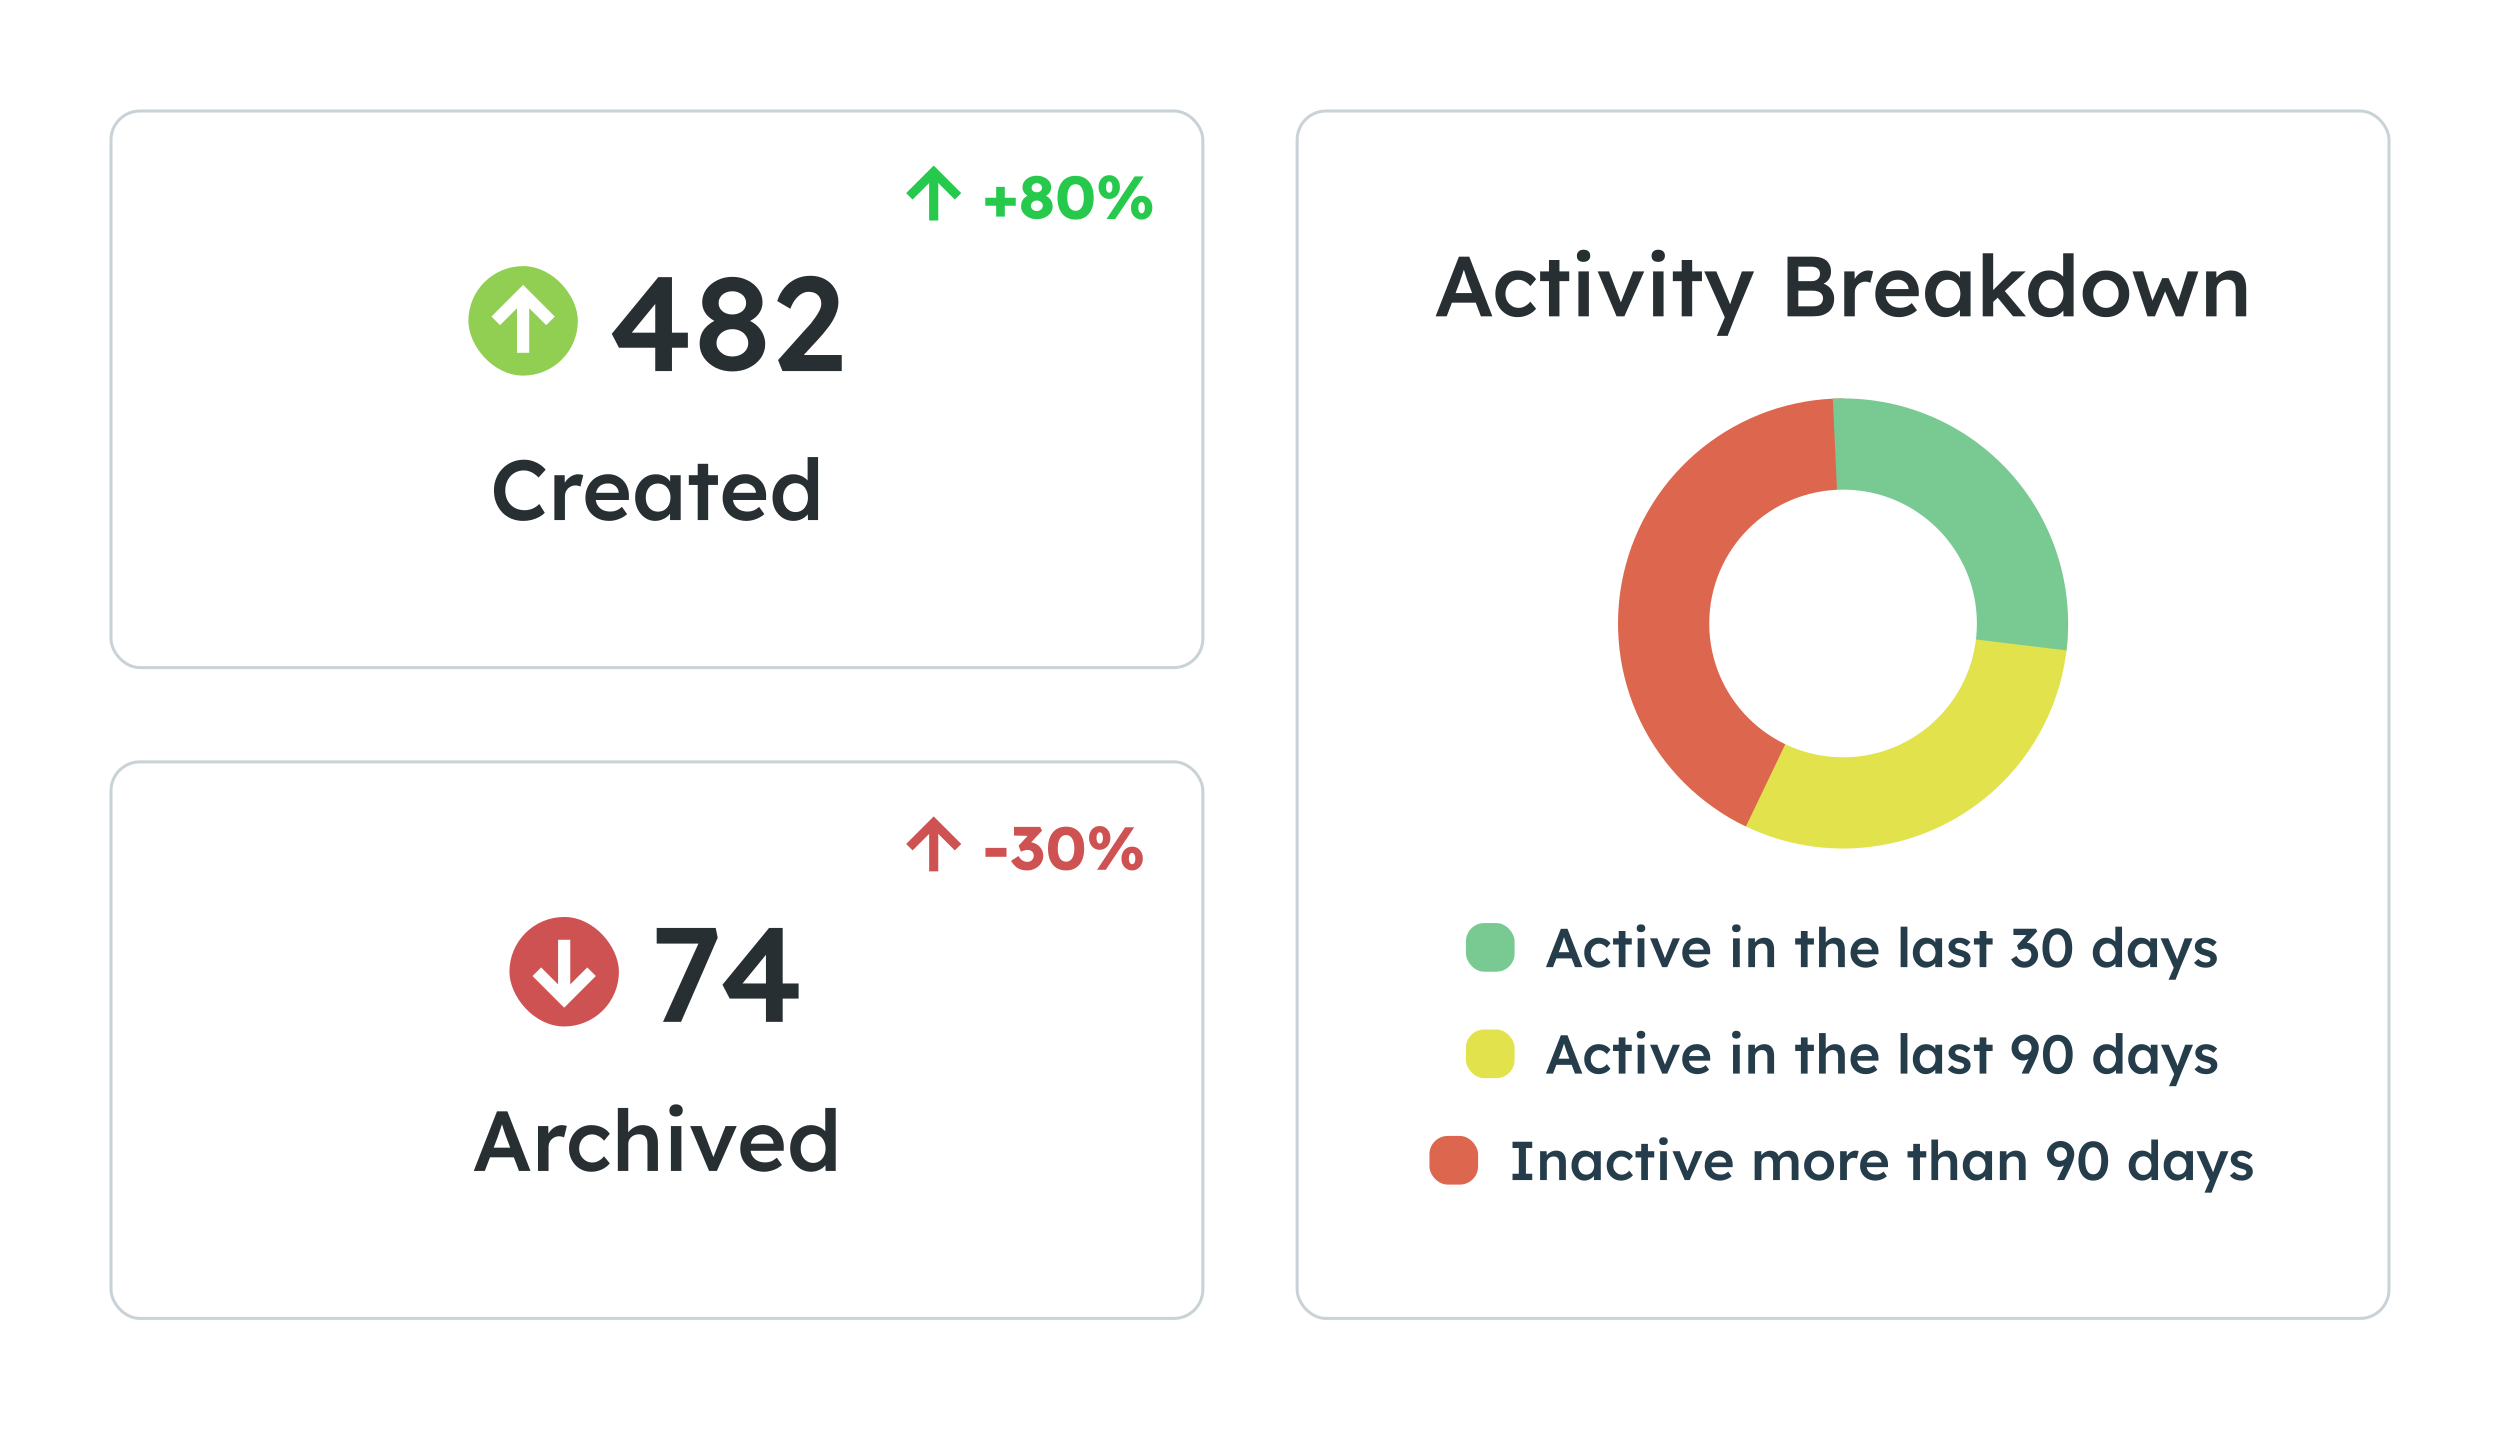 <svg width="822" height="470" viewBox="0 0 822 470" fill="none" xmlns="http://www.w3.org/2000/svg">
<g filter="url(#filter0_d_482_7134)">
<rect x="36.5" y="24.5" width="359" height="183" rx="9.5" fill="white"/>
<rect x="36.5" y="24.5" width="359" height="183" rx="9.5" stroke="#C9D3D7"/>
<rect x="154" y="75.5" width="36" height="36" rx="18" fill="#90CF52"/>
<path d="M163 93.5L172 84.5L181 93.5" stroke="white" stroke-width="4"/>
<path d="M172 84L172 104" stroke="white" stroke-width="4"/>
<path d="M215.444 110V85.14L217.556 85.36L207.084 98.164L206.6 97.372H226.18V102.344H203.52L201.144 97.768L216.456 79.112H220.944V110H215.444ZM240.778 110.132C238.812 110.132 237.008 109.736 235.366 108.944C233.752 108.123 232.462 107.037 231.494 105.688C230.526 104.309 230.042 102.784 230.042 101.112C230.042 100.115 230.174 99.191 230.438 98.34C230.731 97.489 231.142 96.727 231.67 96.052C232.227 95.377 232.887 94.776 233.65 94.248C234.442 93.691 235.336 93.207 236.334 92.796L235.982 94.028C235.219 93.705 234.515 93.324 233.87 92.884C233.254 92.444 232.711 91.945 232.242 91.388C231.802 90.801 231.464 90.185 231.23 89.54C230.995 88.865 230.878 88.161 230.878 87.428C230.878 85.844 231.318 84.421 232.198 83.16C233.107 81.899 234.31 80.901 235.806 80.168C237.302 79.405 238.959 79.024 240.778 79.024C242.626 79.024 244.298 79.405 245.794 80.168C247.29 80.901 248.478 81.899 249.358 83.16C250.267 84.421 250.722 85.844 250.722 87.428C250.722 88.161 250.604 88.865 250.37 89.54C250.135 90.185 249.798 90.787 249.358 91.344C248.947 91.872 248.419 92.371 247.774 92.84C247.128 93.28 246.38 93.676 245.53 94.028L245.31 92.972C246.248 93.295 247.099 93.72 247.862 94.248C248.624 94.776 249.284 95.392 249.842 96.096C250.399 96.8 250.824 97.577 251.118 98.428C251.44 99.279 251.602 100.173 251.602 101.112C251.602 102.813 251.118 104.353 250.15 105.732C249.182 107.081 247.876 108.152 246.234 108.944C244.62 109.736 242.802 110.132 240.778 110.132ZM240.778 105.204C241.775 105.204 242.67 105.013 243.462 104.632C244.254 104.251 244.87 103.737 245.31 103.092C245.779 102.447 246.014 101.699 246.014 100.848C246.014 99.939 245.779 99.147 245.31 98.472C244.87 97.768 244.254 97.225 243.462 96.844C242.67 96.433 241.775 96.228 240.778 96.228C239.81 96.228 238.93 96.433 238.138 96.844C237.375 97.225 236.759 97.768 236.29 98.472C235.82 99.147 235.586 99.939 235.586 100.848C235.586 101.669 235.82 102.403 236.29 103.048C236.759 103.693 237.375 104.221 238.138 104.632C238.93 105.013 239.81 105.204 240.778 105.204ZM240.778 91.388C241.658 91.388 242.435 91.227 243.11 90.904C243.814 90.581 244.356 90.141 244.738 89.584C245.119 89.027 245.31 88.381 245.31 87.648C245.31 86.885 245.119 86.225 244.738 85.668C244.356 85.081 243.814 84.627 243.11 84.304C242.435 83.952 241.658 83.776 240.778 83.776C239.927 83.776 239.15 83.952 238.446 84.304C237.771 84.627 237.243 85.081 236.862 85.668C236.48 86.225 236.29 86.885 236.29 87.648C236.29 88.381 236.48 89.027 236.862 89.584C237.243 90.141 237.771 90.581 238.446 90.904C239.15 91.227 239.927 91.388 240.778 91.388ZM257.275 110L255.823 106.392L265.063 96.052C265.591 95.524 266.134 94.923 266.691 94.248C267.248 93.544 267.776 92.825 268.275 92.092C268.803 91.329 269.228 90.596 269.551 89.892C269.874 89.159 270.035 88.484 270.035 87.868C270.035 87.076 269.859 86.387 269.507 85.8C269.184 85.213 268.715 84.759 268.099 84.436C267.483 84.113 266.72 83.952 265.811 83.952C265.019 83.952 264.242 84.187 263.479 84.656C262.746 85.096 262.056 85.741 261.411 86.592C260.795 87.413 260.282 88.396 259.871 89.54L255.559 86.988C256.087 85.287 256.879 83.82 257.935 82.588C259.02 81.327 260.282 80.359 261.719 79.684C263.186 79.009 264.77 78.672 266.471 78.672C268.231 78.672 269.8 79.039 271.179 79.772C272.558 80.505 273.643 81.517 274.435 82.808C275.256 84.099 275.667 85.609 275.667 87.34C275.667 87.985 275.594 88.66 275.447 89.364C275.3 90.039 275.066 90.757 274.743 91.52C274.45 92.253 274.054 93.031 273.555 93.852C273.056 94.644 272.455 95.48 271.751 96.36C271.076 97.24 270.299 98.164 269.419 99.132L262.423 106.744L261.543 104.72H276.767V110H257.275Z" fill="#282F33"/>
<path d="M172.069 159.28C170.65 159.28 169.353 159.037 168.177 158.552C167.001 158.067 165.984 157.376 165.125 156.48C164.266 155.565 163.594 154.492 163.109 153.26C162.642 152.009 162.409 150.647 162.409 149.172C162.409 147.753 162.661 146.437 163.165 145.224C163.669 144.011 164.369 142.947 165.265 142.032C166.161 141.117 167.206 140.408 168.401 139.904C169.596 139.4 170.893 139.148 172.293 139.148C173.245 139.148 174.169 139.288 175.065 139.568C175.961 139.848 176.782 140.24 177.529 140.744C178.276 141.229 178.901 141.799 179.405 142.452L177.081 145C176.596 144.496 176.092 144.076 175.569 143.74C175.065 143.385 174.533 143.124 173.973 142.956C173.432 142.769 172.872 142.676 172.293 142.676C171.434 142.676 170.622 142.835 169.857 143.152C169.11 143.469 168.457 143.917 167.897 144.496C167.356 145.075 166.926 145.765 166.609 146.568C166.292 147.352 166.133 148.229 166.133 149.2C166.133 150.189 166.282 151.085 166.581 151.888C166.898 152.691 167.337 153.381 167.897 153.96C168.476 154.539 169.157 154.987 169.941 155.304C170.744 155.603 171.621 155.752 172.573 155.752C173.189 155.752 173.786 155.668 174.365 155.5C174.944 155.332 175.476 155.099 175.961 154.8C176.465 154.483 176.922 154.119 177.333 153.708L179.125 156.592C178.677 157.096 178.08 157.553 177.333 157.964C176.586 158.375 175.746 158.701 174.813 158.944C173.898 159.168 172.984 159.28 172.069 159.28ZM182.278 159V144.244H185.666L185.722 148.948L185.246 147.884C185.451 147.137 185.806 146.465 186.31 145.868C186.814 145.271 187.392 144.804 188.046 144.468C188.718 144.113 189.418 143.936 190.146 143.936C190.463 143.936 190.762 143.964 191.042 144.02C191.34 144.076 191.583 144.141 191.77 144.216L190.846 147.996C190.64 147.884 190.388 147.791 190.09 147.716C189.791 147.641 189.492 147.604 189.194 147.604C188.727 147.604 188.279 147.697 187.85 147.884C187.439 148.052 187.075 148.295 186.758 148.612C186.44 148.929 186.188 149.303 186.002 149.732C185.834 150.143 185.75 150.609 185.75 151.132V159H182.278ZM200.35 159.28C198.801 159.28 197.429 158.953 196.234 158.3C195.058 157.647 194.134 156.76 193.462 155.64C192.809 154.501 192.482 153.204 192.482 151.748C192.482 150.591 192.669 149.536 193.042 148.584C193.415 147.632 193.929 146.811 194.582 146.12C195.254 145.411 196.047 144.869 196.962 144.496C197.895 144.104 198.913 143.908 200.014 143.908C200.985 143.908 201.89 144.095 202.73 144.468C203.57 144.841 204.298 145.355 204.914 146.008C205.53 146.643 205.997 147.408 206.314 148.304C206.65 149.181 206.809 150.143 206.79 151.188L206.762 152.392H194.806L194.162 150.04H203.878L203.43 150.516V149.9C203.374 149.321 203.187 148.817 202.87 148.388C202.553 147.94 202.142 147.595 201.638 147.352C201.153 147.091 200.611 146.96 200.014 146.96C199.099 146.96 198.325 147.137 197.69 147.492C197.074 147.847 196.607 148.36 196.29 149.032C195.973 149.685 195.814 150.507 195.814 151.496C195.814 152.448 196.01 153.279 196.402 153.988C196.813 154.697 197.382 155.248 198.11 155.64C198.857 156.013 199.725 156.2 200.714 156.2C201.405 156.2 202.039 156.088 202.618 155.864C203.197 155.64 203.822 155.239 204.494 154.66L206.202 157.04C205.698 157.507 205.119 157.908 204.466 158.244C203.831 158.561 203.159 158.813 202.45 159C201.741 159.187 201.041 159.28 200.35 159.28ZM215.412 159.28C214.199 159.28 213.098 158.944 212.108 158.272C211.119 157.6 210.326 156.685 209.728 155.528C209.131 154.371 208.832 153.055 208.832 151.58C208.832 150.105 209.131 148.789 209.728 147.632C210.326 146.475 211.138 145.569 212.164 144.916C213.191 144.263 214.348 143.936 215.636 143.936C216.383 143.936 217.064 144.048 217.68 144.272C218.296 144.477 218.838 144.776 219.304 145.168C219.771 145.56 220.154 146.008 220.452 146.512C220.77 147.016 220.984 147.557 221.096 148.136L220.34 147.94V144.244H223.812V159H220.312V155.472L221.124 155.332C220.994 155.836 220.751 156.331 220.396 156.816C220.06 157.283 219.631 157.703 219.108 158.076C218.604 158.431 218.035 158.72 217.4 158.944C216.784 159.168 216.122 159.28 215.412 159.28ZM216.364 156.228C217.167 156.228 217.876 156.032 218.492 155.64C219.108 155.248 219.584 154.707 219.92 154.016C220.275 153.307 220.452 152.495 220.452 151.58C220.452 150.684 220.275 149.891 219.92 149.2C219.584 148.509 219.108 147.968 218.492 147.576C217.876 147.184 217.167 146.988 216.364 146.988C215.562 146.988 214.852 147.184 214.236 147.576C213.639 147.968 213.172 148.509 212.836 149.2C212.5 149.891 212.332 150.684 212.332 151.58C212.332 152.495 212.5 153.307 212.836 154.016C213.172 154.707 213.639 155.248 214.236 155.64C214.852 156.032 215.562 156.228 216.364 156.228ZM229.401 159V140.492H232.845V159H229.401ZM226.489 147.436V144.244H236.065V147.436H226.489ZM245.467 159.28C243.918 159.28 242.546 158.953 241.351 158.3C240.175 157.647 239.251 156.76 238.579 155.64C237.926 154.501 237.599 153.204 237.599 151.748C237.599 150.591 237.786 149.536 238.159 148.584C238.532 147.632 239.046 146.811 239.699 146.12C240.371 145.411 241.164 144.869 242.079 144.496C243.012 144.104 244.03 143.908 245.131 143.908C246.102 143.908 247.007 144.095 247.847 144.468C248.687 144.841 249.415 145.355 250.031 146.008C250.647 146.643 251.114 147.408 251.431 148.304C251.767 149.181 251.926 150.143 251.907 151.188L251.879 152.392H239.923L239.279 150.04H248.995L248.547 150.516V149.9C248.491 149.321 248.304 148.817 247.987 148.388C247.67 147.94 247.259 147.595 246.755 147.352C246.27 147.091 245.728 146.96 245.131 146.96C244.216 146.96 243.442 147.137 242.807 147.492C242.191 147.847 241.724 148.36 241.407 149.032C241.09 149.685 240.931 150.507 240.931 151.496C240.931 152.448 241.127 153.279 241.519 153.988C241.93 154.697 242.499 155.248 243.227 155.64C243.974 156.013 244.842 156.2 245.831 156.2C246.522 156.2 247.156 156.088 247.735 155.864C248.314 155.64 248.939 155.239 249.611 154.66L251.319 157.04C250.815 157.507 250.236 157.908 249.583 158.244C248.948 158.561 248.276 158.813 247.567 159C246.858 159.187 246.158 159.28 245.467 159.28ZM260.893 159.28C259.587 159.28 258.411 158.953 257.365 158.3C256.339 157.628 255.517 156.723 254.901 155.584C254.304 154.427 254.005 153.101 254.005 151.608C254.005 150.133 254.304 148.817 254.901 147.66C255.499 146.503 256.311 145.597 257.337 144.944C258.383 144.272 259.559 143.936 260.865 143.936C261.575 143.936 262.256 144.048 262.909 144.272C263.581 144.496 264.179 144.804 264.701 145.196C265.224 145.569 265.635 145.989 265.933 146.456C266.251 146.923 266.428 147.408 266.465 147.912L265.541 148.024V138.28H268.985V159H265.653L265.569 155.528L266.241 155.584C266.223 156.051 266.055 156.499 265.737 156.928C265.439 157.357 265.047 157.749 264.561 158.104C264.076 158.459 263.507 158.748 262.853 158.972C262.219 159.177 261.565 159.28 260.893 159.28ZM261.565 156.368C262.368 156.368 263.077 156.163 263.693 155.752C264.309 155.341 264.785 154.781 265.121 154.072C265.476 153.363 265.653 152.541 265.653 151.608C265.653 150.693 265.476 149.881 265.121 149.172C264.785 148.444 264.309 147.884 263.693 147.492C263.077 147.081 262.368 146.876 261.565 146.876C260.763 146.876 260.053 147.081 259.437 147.492C258.821 147.884 258.336 148.444 257.981 149.172C257.645 149.881 257.477 150.693 257.477 151.608C257.477 152.541 257.645 153.363 257.981 154.072C258.336 154.781 258.821 155.341 259.437 155.752C260.053 156.163 260.763 156.368 261.565 156.368Z" fill="#282F33"/>
<path d="M299 52.556L307 44.556L315 52.556" stroke="#26C94B" stroke-width="3"/>
<path d="M307 44.5L307 60.5" stroke="#26C94B" stroke-width="3"/>
<path d="M323.96 55.64V53.02H333.98V55.64H323.96ZM327.54 59.22V49.44H330.38V59.22H327.54ZM340.914 60.06C339.954 60.06 339.08 59.88 338.294 59.52C337.52 59.147 336.9 58.647 336.434 58.02C335.967 57.393 335.734 56.687 335.734 55.9C335.734 55.38 335.8 54.913 335.934 54.5C336.067 54.073 336.267 53.7 336.534 53.38C336.814 53.047 337.147 52.767 337.534 52.54C337.934 52.3 338.387 52.107 338.894 51.96L338.654 52.76C338.28 52.613 337.94 52.433 337.634 52.22C337.327 52.007 337.067 51.767 336.854 51.5C336.64 51.22 336.474 50.92 336.354 50.6C336.247 50.28 336.194 49.947 336.194 49.6C336.194 48.853 336.4 48.193 336.814 47.62C337.24 47.047 337.807 46.6 338.514 46.28C339.234 45.947 340.034 45.78 340.914 45.78C341.78 45.78 342.567 45.947 343.274 46.28C343.994 46.6 344.567 47.047 344.994 47.62C345.42 48.193 345.634 48.853 345.634 49.6C345.634 49.947 345.58 50.28 345.474 50.6C345.367 50.92 345.207 51.213 344.994 51.48C344.78 51.733 344.52 51.973 344.214 52.2C343.907 52.413 343.554 52.6 343.154 52.76L342.974 52.04C343.427 52.16 343.847 52.333 344.234 52.56C344.62 52.773 344.954 53.047 345.234 53.38C345.514 53.7 345.727 54.073 345.874 54.5C346.034 54.913 346.114 55.38 346.114 55.9C346.114 56.7 345.88 57.413 345.414 58.04C344.947 58.667 344.32 59.16 343.534 59.52C342.747 59.88 341.874 60.06 340.914 60.06ZM340.914 57.38C341.287 57.38 341.62 57.307 341.914 57.16C342.207 57.013 342.44 56.813 342.614 56.56C342.787 56.307 342.874 56.013 342.874 55.68C342.874 55.333 342.787 55.033 342.614 54.78C342.454 54.513 342.22 54.307 341.914 54.16C341.62 54 341.287 53.92 340.914 53.92C340.54 53.92 340.207 54 339.914 54.16C339.62 54.307 339.387 54.513 339.214 54.78C339.04 55.033 338.954 55.333 338.954 55.68C338.954 56 339.04 56.287 339.214 56.54C339.387 56.793 339.62 57 339.914 57.16C340.207 57.307 340.54 57.38 340.914 57.38ZM340.914 51.22C341.234 51.22 341.52 51.16 341.774 51.04C342.04 50.907 342.247 50.733 342.394 50.52C342.54 50.293 342.614 50.033 342.614 49.74C342.614 49.447 342.54 49.187 342.394 48.96C342.247 48.733 342.04 48.553 341.774 48.42C341.52 48.287 341.234 48.22 340.914 48.22C340.58 48.22 340.28 48.287 340.014 48.42C339.76 48.553 339.56 48.733 339.414 48.96C339.267 49.187 339.194 49.447 339.194 49.74C339.194 50.033 339.267 50.293 339.414 50.52C339.56 50.733 339.76 50.907 340.014 51.04C340.28 51.16 340.58 51.22 340.914 51.22ZM353.646 60.2C352.393 60.2 351.32 59.913 350.426 59.34C349.546 58.767 348.873 57.947 348.406 56.88C347.94 55.8 347.706 54.507 347.706 53C347.706 51.493 347.94 50.207 348.406 49.14C348.873 48.06 349.546 47.233 350.426 46.66C351.32 46.087 352.393 45.8 353.646 45.8C354.9 45.8 355.973 46.087 356.866 46.66C357.76 47.233 358.44 48.06 358.906 49.14C359.373 50.207 359.606 51.493 359.606 53C359.606 54.507 359.373 55.8 358.906 56.88C358.44 57.947 357.76 58.767 356.866 59.34C355.973 59.913 354.9 60.2 353.646 60.2ZM353.646 57.32C354.513 57.32 355.18 56.947 355.646 56.2C356.126 55.453 356.366 54.387 356.366 53C356.366 51.573 356.126 50.48 355.646 49.72C355.18 48.947 354.513 48.56 353.646 48.56C352.78 48.56 352.106 48.947 351.626 49.72C351.16 50.48 350.926 51.573 350.926 53C350.926 54.387 351.16 55.453 351.626 56.2C352.106 56.947 352.78 57.32 353.646 57.32ZM363.822 60L373.082 46H376.062L366.702 60H363.822ZM364.722 53.42C364.042 53.42 363.436 53.253 362.902 52.92C362.369 52.573 361.949 52.107 361.642 51.52C361.349 50.933 361.202 50.267 361.202 49.52C361.202 48.76 361.349 48.087 361.642 47.5C361.949 46.9 362.369 46.433 362.902 46.1C363.436 45.767 364.042 45.6 364.722 45.6C365.416 45.6 366.022 45.767 366.542 46.1C367.076 46.433 367.489 46.9 367.782 47.5C368.076 48.087 368.222 48.76 368.222 49.52C368.222 50.267 368.069 50.933 367.762 51.52C367.456 52.107 367.036 52.573 366.502 52.92C365.982 53.253 365.389 53.42 364.722 53.42ZM364.722 51.36C364.949 51.36 365.136 51.287 365.282 51.14C365.442 50.993 365.562 50.78 365.642 50.5C365.722 50.22 365.762 49.893 365.762 49.52C365.762 49.147 365.722 48.82 365.642 48.54C365.562 48.26 365.442 48.047 365.282 47.9C365.136 47.74 364.949 47.66 364.722 47.66C364.509 47.66 364.322 47.74 364.162 47.9C364.002 48.047 363.876 48.26 363.782 48.54C363.702 48.82 363.662 49.147 363.662 49.52C363.662 49.893 363.702 50.22 363.782 50.5C363.862 50.78 363.982 50.993 364.142 51.14C364.316 51.287 364.509 51.36 364.722 51.36ZM375.382 60.2C374.702 60.2 374.096 60.027 373.562 59.68C373.029 59.333 372.609 58.873 372.302 58.3C372.009 57.713 371.862 57.047 371.862 56.3C371.862 55.54 372.009 54.867 372.302 54.28C372.596 53.68 373.009 53.213 373.542 52.88C374.076 52.547 374.689 52.38 375.382 52.38C376.076 52.38 376.682 52.547 377.202 52.88C377.736 53.213 378.149 53.68 378.442 54.28C378.736 54.867 378.882 55.54 378.882 56.3C378.882 57.033 378.729 57.693 378.422 58.28C378.116 58.867 377.696 59.333 377.162 59.68C376.642 60.027 376.049 60.2 375.382 60.2ZM375.382 58.14C375.609 58.14 375.796 58.067 375.942 57.92C376.102 57.76 376.222 57.547 376.302 57.28C376.382 57 376.422 56.673 376.422 56.3C376.422 55.927 376.382 55.6 376.302 55.32C376.222 55.04 376.102 54.827 375.942 54.68C375.796 54.52 375.609 54.44 375.382 54.44C375.156 54.44 374.962 54.513 374.802 54.66C374.642 54.807 374.516 55.027 374.422 55.32C374.342 55.6 374.302 55.927 374.302 56.3C374.302 56.673 374.342 57 374.422 57.28C374.516 57.547 374.642 57.76 374.802 57.92C374.962 58.067 375.156 58.14 375.382 58.14Z" fill="#26C94B"/>
<rect x="36.5" y="238.5" width="359" height="183" rx="9.5" fill="white"/>
<rect x="36.5" y="238.5" width="359" height="183" rx="9.5" stroke="#C9D3D7"/>
<rect x="167.5" y="289.5" width="36" height="36" rx="18" fill="#CF5252"/>
<path d="M194.5 307.5L185.5 316.5L176.5 307.5" stroke="white" stroke-width="4"/>
<path d="M185.5 317L185.5 297" stroke="white" stroke-width="4"/>
<path d="M217.988 324L230.616 296.104L231.672 298.26H215.92V293.112H235.324L235.984 296.324L223.928 324H217.988ZM251.846 324V299.14L253.958 299.36L243.486 312.164L243.002 311.372H262.582V316.344H239.922L237.546 311.768L252.858 293.112H257.346V324H251.846Z" fill="#282F33"/>
<path d="M155.772 373L163.416 353.4H166.832L174.42 373H170.64L166.44 361.856C166.347 361.632 166.216 361.277 166.048 360.792C165.899 360.307 165.731 359.784 165.544 359.224C165.358 358.645 165.19 358.113 165.04 357.628C164.891 357.124 164.779 356.76 164.704 356.536L165.404 356.508C165.292 356.881 165.162 357.301 165.012 357.768C164.863 358.235 164.704 358.72 164.536 359.224C164.368 359.728 164.2 360.213 164.032 360.68C163.883 361.147 163.743 361.567 163.612 361.94L159.412 373H155.772ZM159.244 368.52L160.504 365.356H169.436L170.78 368.52H159.244ZM176.891 373V358.244H180.279L180.335 362.948L179.859 361.884C180.064 361.137 180.419 360.465 180.923 359.868C181.427 359.271 182.006 358.804 182.659 358.468C183.331 358.113 184.031 357.936 184.759 357.936C185.076 357.936 185.375 357.964 185.655 358.02C185.954 358.076 186.196 358.141 186.383 358.216L185.459 361.996C185.254 361.884 185.002 361.791 184.703 361.716C184.404 361.641 184.106 361.604 183.807 361.604C183.34 361.604 182.892 361.697 182.463 361.884C182.052 362.052 181.688 362.295 181.371 362.612C181.054 362.929 180.802 363.303 180.615 363.732C180.447 364.143 180.363 364.609 180.363 365.132V373H176.891ZM194.375 373.28C192.994 373.28 191.753 372.944 190.651 372.272C189.55 371.6 188.682 370.685 188.047 369.528C187.413 368.371 187.095 367.064 187.095 365.608C187.095 364.152 187.413 362.845 188.047 361.688C188.682 360.531 189.55 359.616 190.651 358.944C191.753 358.272 192.994 357.936 194.375 357.936C195.701 357.936 196.905 358.188 197.987 358.692C199.07 359.196 199.91 359.896 200.507 360.792L198.603 363.088C198.323 362.696 197.969 362.341 197.539 362.024C197.11 361.707 196.653 361.455 196.167 361.268C195.682 361.081 195.197 360.988 194.711 360.988C193.89 360.988 193.153 361.193 192.499 361.604C191.865 361.996 191.361 362.547 190.987 363.256C190.614 363.947 190.427 364.731 190.427 365.608C190.427 366.485 190.614 367.269 190.987 367.96C191.379 368.651 191.902 369.201 192.555 369.612C193.209 370.023 193.937 370.228 194.739 370.228C195.225 370.228 195.691 370.153 196.139 370.004C196.606 369.836 197.045 369.603 197.455 369.304C197.866 369.005 198.249 368.632 198.603 368.184L200.507 370.508C199.873 371.329 198.995 372.001 197.875 372.524C196.774 373.028 195.607 373.28 194.375 373.28ZM203.141 373V352.28H206.557V361.268L205.913 361.604C206.1 360.932 206.464 360.325 207.005 359.784C207.546 359.224 208.19 358.776 208.937 358.44C209.684 358.104 210.449 357.936 211.233 357.936C212.353 357.936 213.286 358.16 214.033 358.608C214.798 359.056 215.368 359.728 215.741 360.624C216.133 361.52 216.329 362.64 216.329 363.984V373H212.885V364.236C212.885 363.489 212.782 362.873 212.577 362.388C212.372 361.884 212.054 361.52 211.625 361.296C211.196 361.053 210.673 360.941 210.057 360.96C209.553 360.96 209.086 361.044 208.657 361.212C208.246 361.361 207.882 361.585 207.565 361.884C207.266 362.164 207.024 362.491 206.837 362.864C206.669 363.237 206.585 363.648 206.585 364.096V373H204.877C204.541 373 204.224 373 203.925 373C203.645 373 203.384 373 203.141 373ZM220.596 373V358.244H224.04V373H220.596ZM222.276 355.108C221.585 355.108 221.044 354.94 220.652 354.604C220.278 354.249 220.092 353.755 220.092 353.12C220.092 352.523 220.288 352.037 220.68 351.664C221.072 351.291 221.604 351.104 222.276 351.104C222.985 351.104 223.526 351.281 223.9 351.636C224.292 351.972 224.488 352.467 224.488 353.12C224.488 353.699 224.292 354.175 223.9 354.548C223.508 354.921 222.966 355.108 222.276 355.108ZM233.139 373L226.923 358.244H230.675L234.875 369.276L234.147 369.472L238.571 358.244H242.239L235.715 373H233.139ZM251.264 373.28C249.715 373.28 248.343 372.953 247.148 372.3C245.972 371.647 245.048 370.76 244.376 369.64C243.723 368.501 243.396 367.204 243.396 365.748C243.396 364.591 243.583 363.536 243.956 362.584C244.329 361.632 244.843 360.811 245.496 360.12C246.168 359.411 246.961 358.869 247.876 358.496C248.809 358.104 249.827 357.908 250.928 357.908C251.899 357.908 252.804 358.095 253.644 358.468C254.484 358.841 255.212 359.355 255.828 360.008C256.444 360.643 256.911 361.408 257.228 362.304C257.564 363.181 257.723 364.143 257.704 365.188L257.676 366.392H245.72L245.076 364.04H254.792L254.344 364.516V363.9C254.288 363.321 254.101 362.817 253.784 362.388C253.467 361.94 253.056 361.595 252.552 361.352C252.067 361.091 251.525 360.96 250.928 360.96C250.013 360.96 249.239 361.137 248.604 361.492C247.988 361.847 247.521 362.36 247.204 363.032C246.887 363.685 246.728 364.507 246.728 365.496C246.728 366.448 246.924 367.279 247.316 367.988C247.727 368.697 248.296 369.248 249.024 369.64C249.771 370.013 250.639 370.2 251.628 370.2C252.319 370.2 252.953 370.088 253.532 369.864C254.111 369.64 254.736 369.239 255.408 368.66L257.116 371.04C256.612 371.507 256.033 371.908 255.38 372.244C254.745 372.561 254.073 372.813 253.364 373C252.655 373.187 251.955 373.28 251.264 373.28ZM266.69 373.28C265.384 373.28 264.208 372.953 263.162 372.3C262.136 371.628 261.314 370.723 260.698 369.584C260.101 368.427 259.802 367.101 259.802 365.608C259.802 364.133 260.101 362.817 260.698 361.66C261.296 360.503 262.108 359.597 263.134 358.944C264.18 358.272 265.356 357.936 266.662 357.936C267.372 357.936 268.053 358.048 268.706 358.272C269.378 358.496 269.976 358.804 270.498 359.196C271.021 359.569 271.432 359.989 271.73 360.456C272.048 360.923 272.225 361.408 272.262 361.912L271.338 362.024V352.28H274.782V373H271.45L271.366 369.528L272.038 369.584C272.02 370.051 271.852 370.499 271.534 370.928C271.236 371.357 270.844 371.749 270.358 372.104C269.873 372.459 269.304 372.748 268.65 372.972C268.016 373.177 267.362 373.28 266.69 373.28ZM267.362 370.368C268.165 370.368 268.874 370.163 269.49 369.752C270.106 369.341 270.582 368.781 270.918 368.072C271.273 367.363 271.45 366.541 271.45 365.608C271.45 364.693 271.273 363.881 270.918 363.172C270.582 362.444 270.106 361.884 269.49 361.492C268.874 361.081 268.165 360.876 267.362 360.876C266.56 360.876 265.85 361.081 265.234 361.492C264.618 361.884 264.133 362.444 263.778 363.172C263.442 363.881 263.274 364.693 263.274 365.608C263.274 366.541 263.442 367.363 263.778 368.072C264.133 368.781 264.618 369.341 265.234 369.752C265.85 370.163 266.56 370.368 267.362 370.368Z" fill="#282F33"/>
<path d="M299 266.557L307 258.557L315 266.557" stroke="#CF5252" stroke-width="3"/>
<path d="M307 258.5L307 274.5" stroke="#CF5252" stroke-width="3"/>
<path d="M324.02 269.72V266.78H330.94V269.72H324.02ZM337.705 274.2C336.572 274.2 335.578 273.967 334.725 273.5C333.885 273.02 333.118 272.2 332.425 271.04L334.865 269.46C335.158 269.927 335.458 270.3 335.765 270.58C336.085 270.86 336.412 271.067 336.745 271.2C337.092 271.32 337.452 271.38 337.825 271.38C338.198 271.38 338.538 271.3 338.845 271.14C339.165 270.967 339.418 270.727 339.605 270.42C339.805 270.113 339.905 269.767 339.905 269.38C339.905 268.967 339.818 268.62 339.645 268.34C339.485 268.047 339.245 267.827 338.925 267.68C338.618 267.533 338.245 267.46 337.805 267.46C337.605 267.46 337.392 267.487 337.165 267.54C336.938 267.58 336.698 267.64 336.445 267.72C336.192 267.8 335.932 267.907 335.665 268.04L334.925 266.06L338.325 262.36L339.245 262.86L333.405 262.74V259.88H342.005L342.625 261.12L338.005 266.08L337.205 265.14C337.312 265.087 337.485 265.04 337.725 265C337.978 264.947 338.218 264.92 338.445 264.92C339.072 264.92 339.658 265.033 340.205 265.26C340.752 265.487 341.238 265.8 341.665 266.2C342.092 266.6 342.425 267.073 342.665 267.62C342.905 268.153 343.025 268.727 343.025 269.34C343.025 270.273 342.785 271.107 342.305 271.84C341.838 272.56 341.198 273.133 340.385 273.56C339.585 273.987 338.692 274.2 337.705 274.2ZM350.521 274.2C349.268 274.2 348.195 273.913 347.301 273.34C346.421 272.767 345.748 271.947 345.281 270.88C344.815 269.8 344.581 268.507 344.581 267C344.581 265.493 344.815 264.207 345.281 263.14C345.748 262.06 346.421 261.233 347.301 260.66C348.195 260.087 349.268 259.8 350.521 259.8C351.775 259.8 352.848 260.087 353.741 260.66C354.635 261.233 355.315 262.06 355.781 263.14C356.248 264.207 356.481 265.493 356.481 267C356.481 268.507 356.248 269.8 355.781 270.88C355.315 271.947 354.635 272.767 353.741 273.34C352.848 273.913 351.775 274.2 350.521 274.2ZM350.521 271.32C351.388 271.32 352.055 270.947 352.521 270.2C353.001 269.453 353.241 268.387 353.241 267C353.241 265.573 353.001 264.48 352.521 263.72C352.055 262.947 351.388 262.56 350.521 262.56C349.655 262.56 348.981 262.947 348.501 263.72C348.035 264.48 347.801 265.573 347.801 267C347.801 268.387 348.035 269.453 348.501 270.2C348.981 270.947 349.655 271.32 350.521 271.32ZM360.697 274L369.957 260H372.937L363.577 274H360.697ZM361.597 267.42C360.917 267.42 360.311 267.253 359.777 266.92C359.244 266.573 358.824 266.107 358.517 265.52C358.224 264.933 358.077 264.267 358.077 263.52C358.077 262.76 358.224 262.087 358.517 261.5C358.824 260.9 359.244 260.433 359.777 260.1C360.311 259.767 360.917 259.6 361.597 259.6C362.291 259.6 362.897 259.767 363.417 260.1C363.951 260.433 364.364 260.9 364.657 261.5C364.951 262.087 365.097 262.76 365.097 263.52C365.097 264.267 364.944 264.933 364.637 265.52C364.331 266.107 363.911 266.573 363.377 266.92C362.857 267.253 362.264 267.42 361.597 267.42ZM361.597 265.36C361.824 265.36 362.011 265.287 362.157 265.14C362.317 264.993 362.437 264.78 362.517 264.5C362.597 264.22 362.637 263.893 362.637 263.52C362.637 263.147 362.597 262.82 362.517 262.54C362.437 262.26 362.317 262.047 362.157 261.9C362.011 261.74 361.824 261.66 361.597 261.66C361.384 261.66 361.197 261.74 361.037 261.9C360.877 262.047 360.751 262.26 360.657 262.54C360.577 262.82 360.537 263.147 360.537 263.52C360.537 263.893 360.577 264.22 360.657 264.5C360.737 264.78 360.857 264.993 361.017 265.14C361.191 265.287 361.384 265.36 361.597 265.36ZM372.257 274.2C371.577 274.2 370.971 274.027 370.437 273.68C369.904 273.333 369.484 272.873 369.177 272.3C368.884 271.713 368.737 271.047 368.737 270.3C368.737 269.54 368.884 268.867 369.177 268.28C369.471 267.68 369.884 267.213 370.417 266.88C370.951 266.547 371.564 266.38 372.257 266.38C372.951 266.38 373.557 266.547 374.077 266.88C374.611 267.213 375.024 267.68 375.317 268.28C375.611 268.867 375.757 269.54 375.757 270.3C375.757 271.033 375.604 271.693 375.297 272.28C374.991 272.867 374.571 273.333 374.037 273.68C373.517 274.027 372.924 274.2 372.257 274.2ZM372.257 272.14C372.484 272.14 372.671 272.067 372.817 271.92C372.977 271.76 373.097 271.547 373.177 271.28C373.257 271 373.297 270.673 373.297 270.3C373.297 269.927 373.257 269.6 373.177 269.32C373.097 269.04 372.977 268.827 372.817 268.68C372.671 268.52 372.484 268.44 372.257 268.44C372.031 268.44 371.837 268.513 371.677 268.66C371.517 268.807 371.391 269.027 371.297 269.32C371.217 269.6 371.177 269.927 371.177 270.3C371.177 270.673 371.217 271 371.297 271.28C371.391 271.547 371.517 271.76 371.677 271.92C371.837 272.067 372.031 272.14 372.257 272.14Z" fill="#CF5252"/>
<rect x="426.5" y="24.5" width="359" height="397" rx="9.5" fill="white"/>
<rect x="426.5" y="24.5" width="359" height="397" rx="9.5" stroke="#C9D3D7"/>
<path d="M472.04 92L479.684 72.4H483.1L490.688 92H486.908L482.708 80.856C482.614 80.632 482.484 80.277 482.316 79.792C482.166 79.307 481.998 78.784 481.812 78.224C481.625 77.645 481.457 77.113 481.308 76.628C481.158 76.124 481.046 75.76 480.972 75.536L481.672 75.508C481.56 75.881 481.429 76.301 481.28 76.768C481.13 77.235 480.972 77.72 480.804 78.224C480.636 78.728 480.468 79.213 480.3 79.68C480.15 80.147 480.01 80.567 479.88 80.94L475.68 92H472.04ZM475.512 87.52L476.772 84.356H485.704L487.048 87.52H475.512ZM498.94 92.28C497.558 92.28 496.317 91.944 495.216 91.272C494.114 90.6 493.246 89.685 492.612 88.528C491.977 87.371 491.66 86.064 491.66 84.608C491.66 83.152 491.977 81.845 492.612 80.688C493.246 79.531 494.114 78.616 495.216 77.944C496.317 77.272 497.558 76.936 498.94 76.936C500.265 76.936 501.469 77.188 502.552 77.692C503.634 78.196 504.474 78.896 505.072 79.792L503.168 82.088C502.888 81.696 502.533 81.341 502.104 81.024C501.674 80.707 501.217 80.455 500.732 80.268C500.246 80.081 499.761 79.988 499.276 79.988C498.454 79.988 497.717 80.193 497.064 80.604C496.429 80.996 495.925 81.547 495.552 82.256C495.178 82.947 494.992 83.731 494.992 84.608C494.992 85.485 495.178 86.269 495.552 86.96C495.944 87.651 496.466 88.201 497.12 88.612C497.773 89.023 498.501 89.228 499.304 89.228C499.789 89.228 500.256 89.153 500.704 89.004C501.17 88.836 501.609 88.603 502.02 88.304C502.43 88.005 502.813 87.632 503.168 87.184L505.072 89.508C504.437 90.329 503.56 91.001 502.44 91.524C501.338 92.028 500.172 92.28 498.94 92.28ZM509.301 92V73.492H512.745V92H509.301ZM506.389 80.436V77.244H515.965V80.436H506.389ZM518.98 92V77.244H522.424V92H518.98ZM520.66 74.108C519.97 74.108 519.428 73.94 519.036 73.604C518.663 73.249 518.476 72.755 518.476 72.12C518.476 71.523 518.672 71.037 519.064 70.664C519.456 70.291 519.988 70.104 520.66 70.104C521.37 70.104 521.911 70.281 522.284 70.636C522.676 70.972 522.872 71.467 522.872 72.12C522.872 72.699 522.676 73.175 522.284 73.548C521.892 73.921 521.351 74.108 520.66 74.108ZM531.523 92L525.307 77.244H529.059L533.259 88.276L532.531 88.472L536.955 77.244H540.623L534.099 92H531.523ZM543.535 92V77.244H546.979V92H543.535ZM545.215 74.108C544.524 74.108 543.983 73.94 543.591 73.604C543.218 73.249 543.031 72.755 543.031 72.12C543.031 71.523 543.227 71.037 543.619 70.664C544.011 70.291 544.543 70.104 545.215 70.104C545.924 70.104 546.466 70.281 546.839 70.636C547.231 70.972 547.427 71.467 547.427 72.12C547.427 72.699 547.231 73.175 546.839 73.548C546.447 73.921 545.906 74.108 545.215 74.108ZM552.942 92V73.492H556.386V92H552.942ZM550.03 80.436V77.244H559.606V80.436H550.03ZM564.469 98.44L567.605 91.188L567.633 93.484L560.353 77.244H564.329L568.389 86.876C568.52 87.119 568.65 87.445 568.781 87.856C568.912 88.248 569.024 88.64 569.117 89.032L568.417 89.256C568.548 88.901 568.688 88.528 568.837 88.136C568.986 87.725 569.126 87.305 569.257 86.876L572.729 77.244H576.733L570.573 92L568.053 98.44H564.469ZM587.728 92V72.4H596.072C597.36 72.4 598.442 72.587 599.32 72.96C600.216 73.333 600.888 73.893 601.336 74.64C601.802 75.368 602.036 76.255 602.036 77.3C602.036 78.383 601.746 79.297 601.168 80.044C600.589 80.791 599.777 81.304 598.732 81.584L598.704 81.024C599.581 81.211 600.346 81.547 601 82.032C601.653 82.499 602.157 83.087 602.512 83.796C602.885 84.487 603.072 85.28 603.072 86.176C603.072 87.128 602.913 87.968 602.596 88.696C602.297 89.424 601.849 90.031 601.252 90.516C600.654 91.001 599.945 91.375 599.124 91.636C598.302 91.879 597.378 92 596.352 92H587.728ZM591.284 88.724H596.184C596.874 88.724 597.453 88.621 597.92 88.416C598.405 88.211 598.769 87.912 599.012 87.52C599.273 87.109 599.404 86.624 599.404 86.064C599.404 85.541 599.264 85.093 598.984 84.72C598.722 84.347 598.34 84.067 597.836 83.88C597.332 83.675 596.734 83.572 596.044 83.572H591.284V88.724ZM591.284 80.436H595.736C596.277 80.436 596.744 80.333 597.136 80.128C597.546 79.923 597.864 79.643 598.088 79.288C598.312 78.933 598.424 78.523 598.424 78.056C598.424 77.309 598.172 76.731 597.668 76.32C597.164 75.891 596.426 75.676 595.456 75.676H591.284V80.436ZM606.389 92V77.244H609.777L609.833 81.948L609.357 80.884C609.562 80.137 609.917 79.465 610.421 78.868C610.925 78.271 611.504 77.804 612.157 77.468C612.829 77.113 613.529 76.936 614.257 76.936C614.574 76.936 614.873 76.964 615.153 77.02C615.452 77.076 615.694 77.141 615.881 77.216L614.957 80.996C614.752 80.884 614.5 80.791 614.201 80.716C613.902 80.641 613.604 80.604 613.305 80.604C612.838 80.604 612.39 80.697 611.961 80.884C611.55 81.052 611.186 81.295 610.869 81.612C610.552 81.929 610.3 82.303 610.113 82.732C609.945 83.143 609.861 83.609 609.861 84.132V92H606.389ZM624.461 92.28C622.912 92.28 621.54 91.953 620.345 91.3C619.169 90.647 618.245 89.76 617.573 88.64C616.92 87.501 616.593 86.204 616.593 84.748C616.593 83.591 616.78 82.536 617.153 81.584C617.527 80.632 618.04 79.811 618.693 79.12C619.365 78.411 620.159 77.869 621.073 77.496C622.007 77.104 623.024 76.908 624.125 76.908C625.096 76.908 626.001 77.095 626.841 77.468C627.681 77.841 628.409 78.355 629.025 79.008C629.641 79.643 630.108 80.408 630.425 81.304C630.761 82.181 630.92 83.143 630.901 84.188L630.873 85.392H618.917L618.273 83.04H627.989L627.541 83.516V82.9C627.485 82.321 627.299 81.817 626.981 81.388C626.664 80.94 626.253 80.595 625.749 80.352C625.264 80.091 624.723 79.96 624.125 79.96C623.211 79.96 622.436 80.137 621.801 80.492C621.185 80.847 620.719 81.36 620.401 82.032C620.084 82.685 619.925 83.507 619.925 84.496C619.925 85.448 620.121 86.279 620.513 86.988C620.924 87.697 621.493 88.248 622.221 88.64C622.968 89.013 623.836 89.2 624.825 89.2C625.516 89.2 626.151 89.088 626.729 88.864C627.308 88.64 627.933 88.239 628.605 87.66L630.313 90.04C629.809 90.507 629.231 90.908 628.577 91.244C627.943 91.561 627.271 91.813 626.561 92C625.852 92.187 625.152 92.28 624.461 92.28ZM639.524 92.28C638.31 92.28 637.209 91.944 636.22 91.272C635.23 90.6 634.437 89.685 633.84 88.528C633.242 87.371 632.944 86.055 632.944 84.58C632.944 83.105 633.242 81.789 633.84 80.632C634.437 79.475 635.249 78.569 636.276 77.916C637.302 77.263 638.46 76.936 639.748 76.936C640.494 76.936 641.176 77.048 641.792 77.272C642.408 77.477 642.949 77.776 643.416 78.168C643.882 78.56 644.265 79.008 644.564 79.512C644.881 80.016 645.096 80.557 645.208 81.136L644.452 80.94V77.244H647.924V92H644.424V88.472L645.236 88.332C645.105 88.836 644.862 89.331 644.508 89.816C644.172 90.283 643.742 90.703 643.22 91.076C642.716 91.431 642.146 91.72 641.512 91.944C640.896 92.168 640.233 92.28 639.524 92.28ZM640.476 89.228C641.278 89.228 641.988 89.032 642.604 88.64C643.22 88.248 643.696 87.707 644.032 87.016C644.386 86.307 644.564 85.495 644.564 84.58C644.564 83.684 644.386 82.891 644.032 82.2C643.696 81.509 643.22 80.968 642.604 80.576C641.988 80.184 641.278 79.988 640.476 79.988C639.673 79.988 638.964 80.184 638.348 80.576C637.75 80.968 637.284 81.509 636.948 82.2C636.612 82.891 636.444 83.684 636.444 84.58C636.444 85.495 636.612 86.307 636.948 87.016C637.284 87.707 637.75 88.248 638.348 88.64C638.964 89.032 639.673 89.228 640.476 89.228ZM655.136 87.492L654.464 84.272L661.464 77.244H666.056L655.136 87.492ZM651.916 92V71.28H655.36V92H651.916ZM661.884 92L656.452 85.42L658.888 83.348L666.14 92H661.884ZM673.712 92.28C672.405 92.28 671.229 91.953 670.184 91.3C669.157 90.628 668.336 89.723 667.72 88.584C667.122 87.427 666.824 86.101 666.824 84.608C666.824 83.133 667.122 81.817 667.72 80.66C668.317 79.503 669.129 78.597 670.156 77.944C671.201 77.272 672.377 76.936 673.684 76.936C674.393 76.936 675.074 77.048 675.728 77.272C676.4 77.496 676.997 77.804 677.52 78.196C678.042 78.569 678.453 78.989 678.752 79.456C679.069 79.923 679.246 80.408 679.284 80.912L678.36 81.024V71.28H681.804V92H678.472L678.388 88.528L679.06 88.584C679.041 89.051 678.873 89.499 678.556 89.928C678.257 90.357 677.865 90.749 677.38 91.104C676.894 91.459 676.325 91.748 675.672 91.972C675.037 92.177 674.384 92.28 673.712 92.28ZM674.384 89.368C675.186 89.368 675.896 89.163 676.512 88.752C677.128 88.341 677.604 87.781 677.94 87.072C678.294 86.363 678.472 85.541 678.472 84.608C678.472 83.693 678.294 82.881 677.94 82.172C677.604 81.444 677.128 80.884 676.512 80.492C675.896 80.081 675.186 79.876 674.384 79.876C673.581 79.876 672.872 80.081 672.256 80.492C671.64 80.884 671.154 81.444 670.8 82.172C670.464 82.881 670.296 83.693 670.296 84.608C670.296 85.541 670.464 86.363 670.8 87.072C671.154 87.781 671.64 88.341 672.256 88.752C672.872 89.163 673.581 89.368 674.384 89.368ZM692.461 92.28C690.987 92.28 689.671 91.953 688.513 91.3C687.356 90.628 686.441 89.713 685.769 88.556C685.097 87.399 684.761 86.083 684.761 84.608C684.761 83.133 685.097 81.817 685.769 80.66C686.441 79.503 687.356 78.597 688.513 77.944C689.671 77.272 690.987 76.936 692.461 76.936C693.917 76.936 695.224 77.272 696.381 77.944C697.539 78.597 698.444 79.503 699.097 80.66C699.769 81.817 700.105 83.133 700.105 84.608C700.105 86.083 699.769 87.399 699.097 88.556C698.444 89.713 697.539 90.628 696.381 91.3C695.224 91.953 693.917 92.28 692.461 92.28ZM692.461 89.228C693.264 89.228 693.973 89.023 694.589 88.612C695.224 88.201 695.719 87.651 696.073 86.96C696.447 86.269 696.624 85.485 696.605 84.608C696.624 83.712 696.447 82.919 696.073 82.228C695.719 81.537 695.224 80.996 694.589 80.604C693.973 80.193 693.264 79.988 692.461 79.988C691.659 79.988 690.931 80.193 690.277 80.604C689.643 80.996 689.148 81.547 688.793 82.256C688.439 82.947 688.261 83.731 688.261 84.608C688.261 85.485 688.439 86.269 688.793 86.96C689.148 87.651 689.643 88.201 690.277 88.612C690.931 89.023 691.659 89.228 692.461 89.228ZM706.111 92L701.155 77.244L704.683 77.216L707.987 87.744L707.371 87.688L710.955 79.456H713.027L716.695 87.688L715.967 87.772L719.299 77.244H722.827L717.843 92H715.379L711.599 83.152L712.131 83.208L708.547 92H706.111ZM725.362 92V77.244H728.722L728.778 80.268L728.134 80.604C728.32 79.932 728.684 79.325 729.226 78.784C729.767 78.224 730.411 77.776 731.158 77.44C731.904 77.104 732.67 76.936 733.454 76.936C734.574 76.936 735.507 77.16 736.254 77.608C737.019 78.056 737.588 78.728 737.962 79.624C738.354 80.52 738.55 81.64 738.55 82.984V92H735.106V83.236C735.106 82.489 735.003 81.873 734.798 81.388C734.592 80.884 734.275 80.52 733.846 80.296C733.416 80.053 732.894 79.941 732.278 79.96C731.774 79.96 731.307 80.044 730.878 80.212C730.467 80.361 730.103 80.585 729.786 80.884C729.487 81.164 729.244 81.491 729.058 81.864C728.89 82.237 728.806 82.648 728.806 83.096V92H727.098C726.762 92 726.444 92 726.146 92C725.866 92 725.604 92 725.362 92Z" fill="#282F33"/>
<path d="M566.116 255.332C577.395 262.549 590.421 266.57 603.805 266.967C617.19 267.365 630.431 264.123 642.118 257.587C653.805 251.052 663.5 241.467 670.169 229.856C676.838 218.245 680.231 205.042 679.988 191.654L606 193L566.116 255.332Z" fill="#E1E24C"/>
<path d="M606 119C589.221 119 572.939 124.703 559.827 135.172C546.715 145.642 537.55 160.257 533.836 176.62C530.121 192.983 532.079 210.123 539.386 225.228C546.694 240.332 558.918 252.505 574.053 259.749L606 193L606 119Z" fill="#DC674E"/>
<path d="M679.468 201.861C680.755 191.188 679.701 180.364 676.38 170.14C673.06 159.916 667.551 150.538 660.238 142.659C652.926 134.78 643.984 128.589 634.036 124.516C624.087 120.444 613.371 118.587 602.633 119.077L606 193L679.468 201.861Z" fill="#79CA92"/>
<circle cx="606" cy="193" r="44" fill="white"/>
<g clip-path="url(#clip0_482_7134)">
<rect x="482" y="291.5" width="16" height="16" rx="6" fill="#79CA92"/>
<path d="M508.288 306L513.202 293.4H515.398L520.276 306H517.846L515.146 298.836C515.086 298.692 515.002 298.464 514.894 298.152C514.798 297.84 514.69 297.504 514.57 297.144C514.45 296.772 514.342 296.43 514.246 296.118C514.15 295.794 514.078 295.56 514.03 295.416L514.48 295.398C514.408 295.638 514.324 295.908 514.228 296.208C514.132 296.508 514.03 296.82 513.922 297.144C513.814 297.468 513.706 297.78 513.598 298.08C513.502 298.38 513.412 298.65 513.328 298.89L510.628 306H508.288ZM510.52 303.12L511.33 301.086H517.072L517.936 303.12H510.52ZM525.581 306.18C524.693 306.18 523.895 305.964 523.187 305.532C522.479 305.1 521.921 304.512 521.513 303.768C521.105 303.024 520.901 302.184 520.901 301.248C520.901 300.312 521.105 299.472 521.513 298.728C521.921 297.984 522.479 297.396 523.187 296.964C523.895 296.532 524.693 296.316 525.581 296.316C526.433 296.316 527.207 296.478 527.903 296.802C528.599 297.126 529.139 297.576 529.523 298.152L528.299 299.628C528.119 299.376 527.891 299.148 527.615 298.944C527.339 298.74 527.045 298.578 526.733 298.458C526.421 298.338 526.109 298.278 525.797 298.278C525.269 298.278 524.795 298.41 524.375 298.674C523.967 298.926 523.643 299.28 523.403 299.736C523.163 300.18 523.043 300.684 523.043 301.248C523.043 301.812 523.163 302.316 523.403 302.76C523.655 303.204 523.991 303.558 524.411 303.822C524.831 304.086 525.299 304.218 525.815 304.218C526.127 304.218 526.427 304.17 526.715 304.074C527.015 303.966 527.297 303.816 527.561 303.624C527.825 303.432 528.071 303.192 528.299 302.904L529.523 304.398C529.115 304.926 528.551 305.358 527.831 305.694C527.123 306.018 526.373 306.18 525.581 306.18ZM532.242 306V294.102H534.456V306H532.242ZM530.37 298.566V296.514H536.526V298.566H530.37ZM538.464 306V296.514H540.678V306H538.464ZM539.544 294.498C539.1 294.498 538.752 294.39 538.5 294.174C538.26 293.946 538.14 293.628 538.14 293.22C538.14 292.836 538.266 292.524 538.518 292.284C538.77 292.044 539.112 291.924 539.544 291.924C540 291.924 540.348 292.038 540.588 292.266C540.84 292.482 540.966 292.8 540.966 293.22C540.966 293.592 540.84 293.898 540.588 294.138C540.336 294.378 539.988 294.498 539.544 294.498ZM546.527 306L542.531 296.514H544.943L547.643 303.606L547.175 303.732L550.019 296.514H552.377L548.183 306H546.527ZM558.18 306.18C557.184 306.18 556.302 305.97 555.534 305.55C554.778 305.13 554.184 304.56 553.752 303.84C553.332 303.108 553.122 302.274 553.122 301.338C553.122 300.594 553.242 299.916 553.482 299.304C553.722 298.692 554.052 298.164 554.472 297.72C554.904 297.264 555.414 296.916 556.002 296.676C556.602 296.424 557.256 296.298 557.964 296.298C558.588 296.298 559.17 296.418 559.71 296.658C560.25 296.898 560.718 297.228 561.114 297.648C561.51 298.056 561.81 298.548 562.014 299.124C562.23 299.688 562.332 300.306 562.32 300.978L562.302 301.752H554.616L554.202 300.24H560.448L560.16 300.546V300.15C560.124 299.778 560.004 299.454 559.8 299.178C559.596 298.89 559.332 298.668 559.008 298.512C558.696 298.344 558.348 298.26 557.964 298.26C557.376 298.26 556.878 298.374 556.47 298.602C556.074 298.83 555.774 299.16 555.57 299.592C555.366 300.012 555.264 300.54 555.264 301.176C555.264 301.788 555.39 302.322 555.642 302.778C555.906 303.234 556.272 303.588 556.74 303.84C557.22 304.08 557.778 304.2 558.414 304.2C558.858 304.2 559.266 304.128 559.638 303.984C560.01 303.84 560.412 303.582 560.844 303.21L561.941 304.74C561.618 305.04 561.246 305.298 560.826 305.514C560.418 305.718 559.986 305.88 559.53 306C559.074 306.12 558.624 306.18 558.18 306.18ZM569.823 306V296.514H572.037V306H569.823ZM570.903 294.498C570.459 294.498 570.111 294.39 569.859 294.174C569.619 293.946 569.499 293.628 569.499 293.22C569.499 292.836 569.625 292.524 569.877 292.284C570.129 292.044 570.471 291.924 570.903 291.924C571.359 291.924 571.707 292.038 571.947 292.266C572.199 292.482 572.325 292.8 572.325 293.22C572.325 293.592 572.199 293.898 571.947 294.138C571.695 294.378 571.347 294.498 570.903 294.498ZM574.845 306V296.514H577.005L577.041 298.458L576.627 298.674C576.747 298.242 576.981 297.852 577.329 297.504C577.677 297.144 578.091 296.856 578.571 296.64C579.051 296.424 579.543 296.316 580.047 296.316C580.767 296.316 581.367 296.46 581.847 296.748C582.339 297.036 582.705 297.468 582.945 298.044C583.197 298.62 583.323 299.34 583.323 300.204V306H581.109V300.366C581.109 299.886 581.043 299.49 580.911 299.178C580.779 298.854 580.575 298.62 580.299 298.476C580.023 298.32 579.687 298.248 579.291 298.26C578.967 298.26 578.667 298.314 578.391 298.422C578.127 298.518 577.893 298.662 577.689 298.854C577.497 299.034 577.341 299.244 577.221 299.484C577.113 299.724 577.059 299.988 577.059 300.276V306H575.961C575.745 306 575.541 306 575.349 306C575.169 306 575.001 306 574.845 306ZM592.131 306V294.102H594.345V306H592.131ZM590.259 298.566V296.514H596.415V298.566H590.259ZM598.101 306V292.68H600.297V298.458L599.883 298.674C600.003 298.242 600.237 297.852 600.585 297.504C600.933 297.144 601.347 296.856 601.827 296.64C602.307 296.424 602.799 296.316 603.303 296.316C604.023 296.316 604.623 296.46 605.103 296.748C605.595 297.036 605.961 297.468 606.201 298.044C606.453 298.62 606.579 299.34 606.579 300.204V306H604.365V300.366C604.365 299.886 604.299 299.49 604.167 299.178C604.035 298.854 603.831 298.62 603.555 298.476C603.279 298.32 602.943 298.248 602.547 298.26C602.223 298.26 601.923 298.314 601.647 298.422C601.383 298.518 601.149 298.662 600.945 298.854C600.753 299.034 600.597 299.244 600.477 299.484C600.369 299.724 600.315 299.988 600.315 300.276V306H599.217C599.001 306 598.797 306 598.605 306C598.425 306 598.257 306 598.101 306ZM613.515 306.18C612.519 306.18 611.637 305.97 610.869 305.55C610.113 305.13 609.519 304.56 609.087 303.84C608.667 303.108 608.457 302.274 608.457 301.338C608.457 300.594 608.577 299.916 608.817 299.304C609.057 298.692 609.387 298.164 609.807 297.72C610.239 297.264 610.749 296.916 611.337 296.676C611.937 296.424 612.591 296.298 613.299 296.298C613.923 296.298 614.505 296.418 615.045 296.658C615.585 296.898 616.053 297.228 616.449 297.648C616.845 298.056 617.145 298.548 617.349 299.124C617.565 299.688 617.667 300.306 617.655 300.978L617.637 301.752H609.951L609.537 300.24H615.783L615.495 300.546V300.15C615.459 299.778 615.339 299.454 615.135 299.178C614.931 298.89 614.667 298.668 614.343 298.512C614.031 298.344 613.683 298.26 613.299 298.26C612.711 298.26 612.213 298.374 611.805 298.602C611.409 298.83 611.109 299.16 610.905 299.592C610.701 300.012 610.599 300.54 610.599 301.176C610.599 301.788 610.725 302.322 610.977 302.778C611.241 303.234 611.607 303.588 612.075 303.84C612.555 304.08 613.113 304.2 613.749 304.2C614.193 304.2 614.601 304.128 614.973 303.984C615.345 303.84 615.747 303.582 616.179 303.21L617.277 304.74C616.953 305.04 616.581 305.298 616.161 305.514C615.753 305.718 615.321 305.88 614.865 306C614.409 306.12 613.959 306.18 613.515 306.18ZM624.925 306V292.68H627.157V306H624.925ZM633.165 306.18C632.385 306.18 631.677 305.964 631.041 305.532C630.405 305.1 629.895 304.512 629.511 303.768C629.127 303.024 628.935 302.178 628.935 301.23C628.935 300.282 629.127 299.436 629.511 298.692C629.895 297.948 630.417 297.366 631.077 296.946C631.737 296.526 632.481 296.316 633.309 296.316C633.789 296.316 634.227 296.388 634.623 296.532C635.019 296.664 635.367 296.856 635.667 297.108C635.967 297.36 636.213 297.648 636.405 297.972C636.609 298.296 636.747 298.644 636.819 299.016L636.333 298.89V296.514H638.565V306H636.315V303.732L636.837 303.642C636.753 303.966 636.597 304.284 636.369 304.596C636.153 304.896 635.877 305.166 635.541 305.406C635.217 305.634 634.851 305.82 634.443 305.964C634.047 306.108 633.621 306.18 633.165 306.18ZM633.777 304.218C634.293 304.218 634.749 304.092 635.145 303.84C635.541 303.588 635.847 303.24 636.063 302.796C636.291 302.34 636.405 301.818 636.405 301.23C636.405 300.654 636.291 300.144 636.063 299.7C635.847 299.256 635.541 298.908 635.145 298.656C634.749 298.404 634.293 298.278 633.777 298.278C633.261 298.278 632.805 298.404 632.409 298.656C632.025 298.908 631.725 299.256 631.509 299.7C631.293 300.144 631.185 300.654 631.185 301.23C631.185 301.818 631.293 302.34 631.509 302.796C631.725 303.24 632.025 303.588 632.409 303.84C632.805 304.092 633.261 304.218 633.777 304.218ZM644.3 306.18C643.46 306.18 642.704 306.042 642.032 305.766C641.372 305.478 640.832 305.07 640.412 304.542L641.852 303.3C642.212 303.708 642.614 304.002 643.058 304.182C643.502 304.362 643.97 304.452 644.462 304.452C644.666 304.452 644.846 304.428 645.002 304.38C645.17 304.332 645.314 304.26 645.434 304.164C645.554 304.068 645.644 303.96 645.704 303.84C645.776 303.708 645.812 303.564 645.812 303.408C645.812 303.12 645.704 302.892 645.488 302.724C645.368 302.64 645.176 302.55 644.912 302.454C644.66 302.358 644.33 302.262 643.922 302.166C643.274 301.998 642.734 301.806 642.302 301.59C641.87 301.362 641.534 301.11 641.294 300.834C641.09 300.606 640.934 300.348 640.826 300.06C640.73 299.772 640.682 299.46 640.682 299.124C640.682 298.704 640.772 298.326 640.952 297.99C641.144 297.642 641.402 297.342 641.726 297.09C642.05 296.838 642.428 296.646 642.86 296.514C643.292 296.382 643.742 296.316 644.21 296.316C644.69 296.316 645.152 296.376 645.596 296.496C646.052 296.616 646.472 296.79 646.856 297.018C647.252 297.234 647.588 297.498 647.864 297.81L646.64 299.16C646.412 298.944 646.16 298.752 645.884 298.584C645.62 298.416 645.35 298.284 645.074 298.188C644.798 298.08 644.54 298.026 644.3 298.026C644.072 298.026 643.868 298.05 643.688 298.098C643.508 298.134 643.358 298.194 643.238 298.278C643.118 298.362 643.022 298.47 642.95 298.602C642.89 298.722 642.86 298.866 642.86 299.034C642.872 299.178 642.908 299.316 642.968 299.448C643.04 299.568 643.136 299.67 643.256 299.754C643.388 299.838 643.586 299.934 643.85 300.042C644.114 300.15 644.456 300.252 644.876 300.348C645.464 300.504 645.956 300.678 646.352 300.87C646.748 301.062 647.06 301.284 647.288 301.536C647.516 301.752 647.678 302.004 647.774 302.292C647.87 302.58 647.918 302.898 647.918 303.246C647.918 303.81 647.756 304.314 647.432 304.758C647.12 305.202 646.688 305.55 646.136 305.802C645.596 306.054 644.984 306.18 644.3 306.18ZM650.894 306V294.102H653.108V306H650.894ZM649.022 298.566V296.514H655.178V298.566H649.022ZM665.611 306.18C664.675 306.18 663.859 305.976 663.163 305.568C662.467 305.148 661.825 304.44 661.237 303.444L663.001 302.328C663.277 302.772 663.559 303.132 663.847 303.408C664.147 303.672 664.447 303.87 664.747 304.002C665.059 304.122 665.389 304.182 665.737 304.182C666.133 304.182 666.493 304.086 666.817 303.894C667.153 303.702 667.417 303.438 667.609 303.102C667.813 302.766 667.915 302.382 667.915 301.95C667.915 301.518 667.831 301.152 667.663 300.852C667.507 300.552 667.273 300.324 666.961 300.168C666.661 300 666.295 299.916 665.863 299.916C665.671 299.916 665.467 299.94 665.251 299.988C665.035 300.024 664.807 300.084 664.567 300.168C664.327 300.24 664.063 300.33 663.775 300.438L663.199 298.908L666.781 294.948L667.321 295.47L662.011 295.434V293.364H669.409L669.841 294.228L665.701 298.746L665.161 298.152C665.257 298.104 665.413 298.062 665.629 298.026C665.857 297.978 666.055 297.954 666.223 297.954C666.751 297.954 667.255 298.056 667.735 298.26C668.215 298.452 668.629 298.728 668.977 299.088C669.337 299.448 669.619 299.868 669.823 300.348C670.027 300.816 670.129 301.326 670.129 301.878C670.129 302.706 669.925 303.444 669.517 304.092C669.121 304.728 668.581 305.238 667.897 305.622C667.213 305.994 666.451 306.18 665.611 306.18ZM676.443 306.18C675.423 306.18 674.547 305.922 673.815 305.406C673.095 304.878 672.537 304.134 672.141 303.174C671.757 302.202 671.565 301.044 671.565 299.7C671.565 298.356 671.757 297.204 672.141 296.244C672.537 295.272 673.095 294.528 673.815 294.012C674.547 293.484 675.423 293.22 676.443 293.22C677.463 293.22 678.339 293.484 679.071 294.012C679.803 294.528 680.361 295.272 680.745 296.244C681.141 297.204 681.339 298.356 681.339 299.7C681.339 301.044 681.141 302.202 680.745 303.174C680.361 304.134 679.803 304.878 679.071 305.406C678.339 305.922 677.463 306.18 676.443 306.18ZM676.443 304.128C677.283 304.128 677.931 303.744 678.387 302.976C678.855 302.196 679.089 301.104 679.089 299.7C679.089 298.284 678.855 297.186 678.387 296.406C677.931 295.626 677.283 295.236 676.443 295.236C675.603 295.236 674.949 295.626 674.481 296.406C674.025 297.186 673.797 298.284 673.797 299.7C673.797 301.104 674.025 302.196 674.481 302.976C674.949 303.744 675.603 304.128 676.443 304.128ZM692.532 306.18C691.692 306.18 690.936 305.97 690.264 305.55C689.604 305.118 689.076 304.536 688.68 303.804C688.296 303.06 688.104 302.208 688.104 301.248C688.104 300.3 688.296 299.454 688.68 298.71C689.064 297.966 689.586 297.384 690.246 296.964C690.918 296.532 691.674 296.316 692.514 296.316C692.97 296.316 693.408 296.388 693.828 296.532C694.26 296.676 694.644 296.874 694.98 297.126C695.316 297.366 695.58 297.636 695.772 297.936C695.976 298.236 696.09 298.548 696.114 298.872L695.52 298.944V292.68H697.734V306H695.592L695.538 303.768L695.97 303.804C695.958 304.104 695.85 304.392 695.646 304.668C695.454 304.944 695.202 305.196 694.89 305.424C694.578 305.652 694.212 305.838 693.792 305.982C693.384 306.114 692.964 306.18 692.532 306.18ZM692.964 304.308C693.48 304.308 693.936 304.176 694.332 303.912C694.728 303.648 695.034 303.288 695.25 302.832C695.478 302.376 695.592 301.848 695.592 301.248C695.592 300.66 695.478 300.138 695.25 299.682C695.034 299.214 694.728 298.854 694.332 298.602C693.936 298.338 693.48 298.206 692.964 298.206C692.448 298.206 691.992 298.338 691.596 298.602C691.2 298.854 690.888 299.214 690.66 299.682C690.444 300.138 690.336 300.66 690.336 301.248C690.336 301.848 690.444 302.376 690.66 302.832C690.888 303.288 691.2 303.648 691.596 303.912C691.992 304.176 692.448 304.308 692.964 304.308ZM703.829 306.18C703.049 306.18 702.341 305.964 701.705 305.532C701.069 305.1 700.559 304.512 700.175 303.768C699.791 303.024 699.599 302.178 699.599 301.23C699.599 300.282 699.791 299.436 700.175 298.692C700.559 297.948 701.081 297.366 701.741 296.946C702.401 296.526 703.145 296.316 703.973 296.316C704.453 296.316 704.891 296.388 705.287 296.532C705.683 296.664 706.031 296.856 706.331 297.108C706.631 297.36 706.877 297.648 707.069 297.972C707.273 298.296 707.411 298.644 707.483 299.016L706.997 298.89V296.514H709.229V306H706.979V303.732L707.501 303.642C707.417 303.966 707.261 304.284 707.033 304.596C706.817 304.896 706.541 305.166 706.205 305.406C705.881 305.634 705.515 305.82 705.107 305.964C704.711 306.108 704.285 306.18 703.829 306.18ZM704.441 304.218C704.957 304.218 705.413 304.092 705.809 303.84C706.205 303.588 706.511 303.24 706.727 302.796C706.955 302.34 707.069 301.818 707.069 301.23C707.069 300.654 706.955 300.144 706.727 299.7C706.511 299.256 706.205 298.908 705.809 298.656C705.413 298.404 704.957 298.278 704.441 298.278C703.925 298.278 703.469 298.404 703.073 298.656C702.689 298.908 702.389 299.256 702.173 299.7C701.957 300.144 701.849 300.654 701.849 301.23C701.849 301.818 701.957 302.34 702.173 302.796C702.389 303.24 702.689 303.588 703.073 303.84C703.469 304.092 703.925 304.218 704.441 304.218ZM713.025 310.14L715.041 305.478L715.059 306.954L710.379 296.514H712.935L715.545 302.706C715.629 302.862 715.713 303.072 715.797 303.336C715.881 303.588 715.953 303.84 716.013 304.092L715.563 304.236C715.647 304.008 715.737 303.768 715.833 303.516C715.929 303.252 716.019 302.982 716.103 302.706L718.335 296.514H720.909L716.949 306L715.329 310.14H713.025ZM725.282 306.18C724.442 306.18 723.686 306.042 723.014 305.766C722.354 305.478 721.814 305.07 721.394 304.542L722.834 303.3C723.194 303.708 723.596 304.002 724.04 304.182C724.484 304.362 724.952 304.452 725.444 304.452C725.648 304.452 725.828 304.428 725.984 304.38C726.152 304.332 726.296 304.26 726.416 304.164C726.536 304.068 726.626 303.96 726.686 303.84C726.758 303.708 726.794 303.564 726.794 303.408C726.794 303.12 726.686 302.892 726.47 302.724C726.35 302.64 726.158 302.55 725.894 302.454C725.642 302.358 725.312 302.262 724.904 302.166C724.256 301.998 723.716 301.806 723.284 301.59C722.852 301.362 722.516 301.11 722.276 300.834C722.072 300.606 721.916 300.348 721.808 300.06C721.712 299.772 721.664 299.46 721.664 299.124C721.664 298.704 721.754 298.326 721.934 297.99C722.126 297.642 722.384 297.342 722.708 297.09C723.032 296.838 723.41 296.646 723.842 296.514C724.274 296.382 724.724 296.316 725.192 296.316C725.672 296.316 726.134 296.376 726.578 296.496C727.034 296.616 727.454 296.79 727.838 297.018C728.234 297.234 728.57 297.498 728.846 297.81L727.622 299.16C727.394 298.944 727.142 298.752 726.866 298.584C726.602 298.416 726.332 298.284 726.056 298.188C725.78 298.08 725.522 298.026 725.282 298.026C725.054 298.026 724.85 298.05 724.67 298.098C724.49 298.134 724.34 298.194 724.22 298.278C724.1 298.362 724.004 298.47 723.932 298.602C723.872 298.722 723.842 298.866 723.842 299.034C723.854 299.178 723.89 299.316 723.95 299.448C724.022 299.568 724.118 299.67 724.238 299.754C724.37 299.838 724.568 299.934 724.832 300.042C725.096 300.15 725.438 300.252 725.858 300.348C726.446 300.504 726.938 300.678 727.334 300.87C727.73 301.062 728.042 301.284 728.27 301.536C728.498 301.752 728.66 302.004 728.756 302.292C728.852 302.58 728.9 302.898 728.9 303.246C728.9 303.81 728.738 304.314 728.414 304.758C728.102 305.202 727.67 305.55 727.118 305.802C726.578 306.054 725.966 306.18 725.282 306.18Z" fill="#253C4B"/>
<rect x="482" y="326.5" width="16" height="16" rx="6" fill="#E1E24C"/>
<path d="M508.288 341L513.202 328.4H515.398L520.276 341H517.846L515.146 333.836C515.086 333.692 515.002 333.464 514.894 333.152C514.798 332.84 514.69 332.504 514.57 332.144C514.45 331.772 514.342 331.43 514.246 331.118C514.15 330.794 514.078 330.56 514.03 330.416L514.48 330.398C514.408 330.638 514.324 330.908 514.228 331.208C514.132 331.508 514.03 331.82 513.922 332.144C513.814 332.468 513.706 332.78 513.598 333.08C513.502 333.38 513.412 333.65 513.328 333.89L510.628 341H508.288ZM510.52 338.12L511.33 336.086H517.072L517.936 338.12H510.52ZM525.581 341.18C524.693 341.18 523.895 340.964 523.187 340.532C522.479 340.1 521.921 339.512 521.513 338.768C521.105 338.024 520.901 337.184 520.901 336.248C520.901 335.312 521.105 334.472 521.513 333.728C521.921 332.984 522.479 332.396 523.187 331.964C523.895 331.532 524.693 331.316 525.581 331.316C526.433 331.316 527.207 331.478 527.903 331.802C528.599 332.126 529.139 332.576 529.523 333.152L528.299 334.628C528.119 334.376 527.891 334.148 527.615 333.944C527.339 333.74 527.045 333.578 526.733 333.458C526.421 333.338 526.109 333.278 525.797 333.278C525.269 333.278 524.795 333.41 524.375 333.674C523.967 333.926 523.643 334.28 523.403 334.736C523.163 335.18 523.043 335.684 523.043 336.248C523.043 336.812 523.163 337.316 523.403 337.76C523.655 338.204 523.991 338.558 524.411 338.822C524.831 339.086 525.299 339.218 525.815 339.218C526.127 339.218 526.427 339.17 526.715 339.074C527.015 338.966 527.297 338.816 527.561 338.624C527.825 338.432 528.071 338.192 528.299 337.904L529.523 339.398C529.115 339.926 528.551 340.358 527.831 340.694C527.123 341.018 526.373 341.18 525.581 341.18ZM532.242 341V329.102H534.456V341H532.242ZM530.37 333.566V331.514H536.526V333.566H530.37ZM538.464 341V331.514H540.678V341H538.464ZM539.544 329.498C539.1 329.498 538.752 329.39 538.5 329.174C538.26 328.946 538.14 328.628 538.14 328.22C538.14 327.836 538.266 327.524 538.518 327.284C538.77 327.044 539.112 326.924 539.544 326.924C540 326.924 540.348 327.038 540.588 327.266C540.84 327.482 540.966 327.8 540.966 328.22C540.966 328.592 540.84 328.898 540.588 329.138C540.336 329.378 539.988 329.498 539.544 329.498ZM546.527 341L542.531 331.514H544.943L547.643 338.606L547.175 338.732L550.019 331.514H552.377L548.183 341H546.527ZM558.18 341.18C557.184 341.18 556.302 340.97 555.534 340.55C554.778 340.13 554.184 339.56 553.752 338.84C553.332 338.108 553.122 337.274 553.122 336.338C553.122 335.594 553.242 334.916 553.482 334.304C553.722 333.692 554.052 333.164 554.472 332.72C554.904 332.264 555.414 331.916 556.002 331.676C556.602 331.424 557.256 331.298 557.964 331.298C558.588 331.298 559.17 331.418 559.71 331.658C560.25 331.898 560.718 332.228 561.114 332.648C561.51 333.056 561.81 333.548 562.014 334.124C562.23 334.688 562.332 335.306 562.32 335.978L562.302 336.752H554.616L554.202 335.24H560.448L560.16 335.546V335.15C560.124 334.778 560.004 334.454 559.8 334.178C559.596 333.89 559.332 333.668 559.008 333.512C558.696 333.344 558.348 333.26 557.964 333.26C557.376 333.26 556.878 333.374 556.47 333.602C556.074 333.83 555.774 334.16 555.57 334.592C555.366 335.012 555.264 335.54 555.264 336.176C555.264 336.788 555.39 337.322 555.642 337.778C555.906 338.234 556.272 338.588 556.74 338.84C557.22 339.08 557.778 339.2 558.414 339.2C558.858 339.2 559.266 339.128 559.638 338.984C560.01 338.84 560.412 338.582 560.844 338.21L561.941 339.74C561.618 340.04 561.246 340.298 560.826 340.514C560.418 340.718 559.986 340.88 559.53 341C559.074 341.12 558.624 341.18 558.18 341.18ZM569.823 341V331.514H572.037V341H569.823ZM570.903 329.498C570.459 329.498 570.111 329.39 569.859 329.174C569.619 328.946 569.499 328.628 569.499 328.22C569.499 327.836 569.625 327.524 569.877 327.284C570.129 327.044 570.471 326.924 570.903 326.924C571.359 326.924 571.707 327.038 571.947 327.266C572.199 327.482 572.325 327.8 572.325 328.22C572.325 328.592 572.199 328.898 571.947 329.138C571.695 329.378 571.347 329.498 570.903 329.498ZM574.845 341V331.514H577.005L577.041 333.458L576.627 333.674C576.747 333.242 576.981 332.852 577.329 332.504C577.677 332.144 578.091 331.856 578.571 331.64C579.051 331.424 579.543 331.316 580.047 331.316C580.767 331.316 581.367 331.46 581.847 331.748C582.339 332.036 582.705 332.468 582.945 333.044C583.197 333.62 583.323 334.34 583.323 335.204V341H581.109V335.366C581.109 334.886 581.043 334.49 580.911 334.178C580.779 333.854 580.575 333.62 580.299 333.476C580.023 333.32 579.687 333.248 579.291 333.26C578.967 333.26 578.667 333.314 578.391 333.422C578.127 333.518 577.893 333.662 577.689 333.854C577.497 334.034 577.341 334.244 577.221 334.484C577.113 334.724 577.059 334.988 577.059 335.276V341H575.961C575.745 341 575.541 341 575.349 341C575.169 341 575.001 341 574.845 341ZM592.131 341V329.102H594.345V341H592.131ZM590.259 333.566V331.514H596.415V333.566H590.259ZM598.101 341V327.68H600.297V333.458L599.883 333.674C600.003 333.242 600.237 332.852 600.585 332.504C600.933 332.144 601.347 331.856 601.827 331.64C602.307 331.424 602.799 331.316 603.303 331.316C604.023 331.316 604.623 331.46 605.103 331.748C605.595 332.036 605.961 332.468 606.201 333.044C606.453 333.62 606.579 334.34 606.579 335.204V341H604.365V335.366C604.365 334.886 604.299 334.49 604.167 334.178C604.035 333.854 603.831 333.62 603.555 333.476C603.279 333.32 602.943 333.248 602.547 333.26C602.223 333.26 601.923 333.314 601.647 333.422C601.383 333.518 601.149 333.662 600.945 333.854C600.753 334.034 600.597 334.244 600.477 334.484C600.369 334.724 600.315 334.988 600.315 335.276V341H599.217C599.001 341 598.797 341 598.605 341C598.425 341 598.257 341 598.101 341ZM613.515 341.18C612.519 341.18 611.637 340.97 610.869 340.55C610.113 340.13 609.519 339.56 609.087 338.84C608.667 338.108 608.457 337.274 608.457 336.338C608.457 335.594 608.577 334.916 608.817 334.304C609.057 333.692 609.387 333.164 609.807 332.72C610.239 332.264 610.749 331.916 611.337 331.676C611.937 331.424 612.591 331.298 613.299 331.298C613.923 331.298 614.505 331.418 615.045 331.658C615.585 331.898 616.053 332.228 616.449 332.648C616.845 333.056 617.145 333.548 617.349 334.124C617.565 334.688 617.667 335.306 617.655 335.978L617.637 336.752H609.951L609.537 335.24H615.783L615.495 335.546V335.15C615.459 334.778 615.339 334.454 615.135 334.178C614.931 333.89 614.667 333.668 614.343 333.512C614.031 333.344 613.683 333.26 613.299 333.26C612.711 333.26 612.213 333.374 611.805 333.602C611.409 333.83 611.109 334.16 610.905 334.592C610.701 335.012 610.599 335.54 610.599 336.176C610.599 336.788 610.725 337.322 610.977 337.778C611.241 338.234 611.607 338.588 612.075 338.84C612.555 339.08 613.113 339.2 613.749 339.2C614.193 339.2 614.601 339.128 614.973 338.984C615.345 338.84 615.747 338.582 616.179 338.21L617.277 339.74C616.953 340.04 616.581 340.298 616.161 340.514C615.753 340.718 615.321 340.88 614.865 341C614.409 341.12 613.959 341.18 613.515 341.18ZM624.925 341V327.68H627.157V341H624.925ZM633.165 341.18C632.385 341.18 631.677 340.964 631.041 340.532C630.405 340.1 629.895 339.512 629.511 338.768C629.127 338.024 628.935 337.178 628.935 336.23C628.935 335.282 629.127 334.436 629.511 333.692C629.895 332.948 630.417 332.366 631.077 331.946C631.737 331.526 632.481 331.316 633.309 331.316C633.789 331.316 634.227 331.388 634.623 331.532C635.019 331.664 635.367 331.856 635.667 332.108C635.967 332.36 636.213 332.648 636.405 332.972C636.609 333.296 636.747 333.644 636.819 334.016L636.333 333.89V331.514H638.565V341H636.315V338.732L636.837 338.642C636.753 338.966 636.597 339.284 636.369 339.596C636.153 339.896 635.877 340.166 635.541 340.406C635.217 340.634 634.851 340.82 634.443 340.964C634.047 341.108 633.621 341.18 633.165 341.18ZM633.777 339.218C634.293 339.218 634.749 339.092 635.145 338.84C635.541 338.588 635.847 338.24 636.063 337.796C636.291 337.34 636.405 336.818 636.405 336.23C636.405 335.654 636.291 335.144 636.063 334.7C635.847 334.256 635.541 333.908 635.145 333.656C634.749 333.404 634.293 333.278 633.777 333.278C633.261 333.278 632.805 333.404 632.409 333.656C632.025 333.908 631.725 334.256 631.509 334.7C631.293 335.144 631.185 335.654 631.185 336.23C631.185 336.818 631.293 337.34 631.509 337.796C631.725 338.24 632.025 338.588 632.409 338.84C632.805 339.092 633.261 339.218 633.777 339.218ZM644.3 341.18C643.46 341.18 642.704 341.042 642.032 340.766C641.372 340.478 640.832 340.07 640.412 339.542L641.852 338.3C642.212 338.708 642.614 339.002 643.058 339.182C643.502 339.362 643.97 339.452 644.462 339.452C644.666 339.452 644.846 339.428 645.002 339.38C645.17 339.332 645.314 339.26 645.434 339.164C645.554 339.068 645.644 338.96 645.704 338.84C645.776 338.708 645.812 338.564 645.812 338.408C645.812 338.12 645.704 337.892 645.488 337.724C645.368 337.64 645.176 337.55 644.912 337.454C644.66 337.358 644.33 337.262 643.922 337.166C643.274 336.998 642.734 336.806 642.302 336.59C641.87 336.362 641.534 336.11 641.294 335.834C641.09 335.606 640.934 335.348 640.826 335.06C640.73 334.772 640.682 334.46 640.682 334.124C640.682 333.704 640.772 333.326 640.952 332.99C641.144 332.642 641.402 332.342 641.726 332.09C642.05 331.838 642.428 331.646 642.86 331.514C643.292 331.382 643.742 331.316 644.21 331.316C644.69 331.316 645.152 331.376 645.596 331.496C646.052 331.616 646.472 331.79 646.856 332.018C647.252 332.234 647.588 332.498 647.864 332.81L646.64 334.16C646.412 333.944 646.16 333.752 645.884 333.584C645.62 333.416 645.35 333.284 645.074 333.188C644.798 333.08 644.54 333.026 644.3 333.026C644.072 333.026 643.868 333.05 643.688 333.098C643.508 333.134 643.358 333.194 643.238 333.278C643.118 333.362 643.022 333.47 642.95 333.602C642.89 333.722 642.86 333.866 642.86 334.034C642.872 334.178 642.908 334.316 642.968 334.448C643.04 334.568 643.136 334.67 643.256 334.754C643.388 334.838 643.586 334.934 643.85 335.042C644.114 335.15 644.456 335.252 644.876 335.348C645.464 335.504 645.956 335.678 646.352 335.87C646.748 336.062 647.06 336.284 647.288 336.536C647.516 336.752 647.678 337.004 647.774 337.292C647.87 337.58 647.918 337.898 647.918 338.246C647.918 338.81 647.756 339.314 647.432 339.758C647.12 340.202 646.688 340.55 646.136 340.802C645.596 341.054 644.984 341.18 644.3 341.18ZM650.894 341V329.102H653.108V341H650.894ZM649.022 333.566V331.514H655.178V333.566H649.022ZM664.837 341L664.765 340.82L668.581 332.864L668.797 334.214C668.617 334.598 668.395 334.94 668.131 335.24C667.879 335.54 667.585 335.804 667.249 336.032C666.925 336.248 666.589 336.416 666.241 336.536C665.893 336.644 665.545 336.698 665.197 336.698C664.513 336.698 663.883 336.518 663.307 336.158C662.731 335.786 662.269 335.3 661.921 334.7C661.573 334.088 661.399 333.422 661.399 332.702C661.399 331.85 661.597 331.082 661.993 330.398C662.389 329.702 662.923 329.156 663.595 328.76C664.279 328.352 665.047 328.148 665.899 328.148C666.511 328.148 667.087 328.262 667.627 328.49C668.179 328.706 668.653 329.012 669.049 329.408C669.457 329.804 669.775 330.26 670.003 330.776C670.243 331.292 670.363 331.838 670.363 332.414C670.363 332.762 670.327 333.122 670.255 333.494C670.195 333.854 670.093 334.25 669.949 334.682C669.805 335.114 669.619 335.588 669.391 336.104C669.175 336.62 668.911 337.208 668.599 337.868L667.069 341H664.837ZM665.719 334.682C666.151 334.682 666.541 334.586 666.889 334.394C667.237 334.19 667.507 333.926 667.699 333.602C667.891 333.278 667.987 332.906 667.987 332.486C667.987 332.054 667.891 331.664 667.699 331.316C667.507 330.968 667.243 330.698 666.907 330.506C666.571 330.302 666.187 330.2 665.755 330.2C665.347 330.2 664.987 330.296 664.675 330.488C664.363 330.68 664.111 330.95 663.919 331.298C663.739 331.634 663.649 332.03 663.649 332.486C663.649 332.87 663.739 333.23 663.919 333.566C664.111 333.902 664.363 334.172 664.675 334.376C664.999 334.58 665.347 334.682 665.719 334.682ZM676.602 341.18C675.582 341.18 674.706 340.922 673.974 340.406C673.254 339.878 672.696 339.134 672.3 338.174C671.916 337.202 671.724 336.044 671.724 334.7C671.724 333.356 671.916 332.204 672.3 331.244C672.696 330.272 673.254 329.528 673.974 329.012C674.706 328.484 675.582 328.22 676.602 328.22C677.622 328.22 678.498 328.484 679.23 329.012C679.962 329.528 680.52 330.272 680.904 331.244C681.3 332.204 681.498 333.356 681.498 334.7C681.498 336.044 681.3 337.202 680.904 338.174C680.52 339.134 679.962 339.878 679.23 340.406C678.498 340.922 677.622 341.18 676.602 341.18ZM676.602 339.128C677.442 339.128 678.09 338.744 678.546 337.976C679.014 337.196 679.248 336.104 679.248 334.7C679.248 333.284 679.014 332.186 678.546 331.406C678.09 330.626 677.442 330.236 676.602 330.236C675.762 330.236 675.108 330.626 674.64 331.406C674.184 332.186 673.956 333.284 673.956 334.7C673.956 336.104 674.184 337.196 674.64 337.976C675.108 338.744 675.762 339.128 676.602 339.128ZM692.69 341.18C691.85 341.18 691.094 340.97 690.422 340.55C689.762 340.118 689.234 339.536 688.838 338.804C688.454 338.06 688.262 337.208 688.262 336.248C688.262 335.3 688.454 334.454 688.838 333.71C689.222 332.966 689.744 332.384 690.404 331.964C691.076 331.532 691.832 331.316 692.672 331.316C693.128 331.316 693.566 331.388 693.986 331.532C694.418 331.676 694.802 331.874 695.138 332.126C695.474 332.366 695.738 332.636 695.93 332.936C696.134 333.236 696.248 333.548 696.272 333.872L695.678 333.944V327.68H697.892V341H695.75L695.696 338.768L696.128 338.804C696.116 339.104 696.008 339.392 695.804 339.668C695.612 339.944 695.36 340.196 695.048 340.424C694.736 340.652 694.37 340.838 693.95 340.982C693.542 341.114 693.122 341.18 692.69 341.18ZM693.122 339.308C693.638 339.308 694.094 339.176 694.49 338.912C694.886 338.648 695.192 338.288 695.408 337.832C695.636 337.376 695.75 336.848 695.75 336.248C695.75 335.66 695.636 335.138 695.408 334.682C695.192 334.214 694.886 333.854 694.49 333.602C694.094 333.338 693.638 333.206 693.122 333.206C692.606 333.206 692.15 333.338 691.754 333.602C691.358 333.854 691.046 334.214 690.818 334.682C690.602 335.138 690.494 335.66 690.494 336.248C690.494 336.848 690.602 337.376 690.818 337.832C691.046 338.288 691.358 338.648 691.754 338.912C692.15 339.176 692.606 339.308 693.122 339.308ZM703.987 341.18C703.207 341.18 702.499 340.964 701.863 340.532C701.227 340.1 700.717 339.512 700.333 338.768C699.949 338.024 699.757 337.178 699.757 336.23C699.757 335.282 699.949 334.436 700.333 333.692C700.717 332.948 701.239 332.366 701.899 331.946C702.559 331.526 703.303 331.316 704.131 331.316C704.611 331.316 705.049 331.388 705.445 331.532C705.841 331.664 706.189 331.856 706.489 332.108C706.789 332.36 707.035 332.648 707.227 332.972C707.431 333.296 707.569 333.644 707.641 334.016L707.155 333.89V331.514H709.387V341H707.137V338.732L707.659 338.642C707.575 338.966 707.419 339.284 707.191 339.596C706.975 339.896 706.699 340.166 706.363 340.406C706.039 340.634 705.673 340.82 705.265 340.964C704.869 341.108 704.443 341.18 703.987 341.18ZM704.599 339.218C705.115 339.218 705.571 339.092 705.967 338.84C706.363 338.588 706.669 338.24 706.885 337.796C707.113 337.34 707.227 336.818 707.227 336.23C707.227 335.654 707.113 335.144 706.885 334.7C706.669 334.256 706.363 333.908 705.967 333.656C705.571 333.404 705.115 333.278 704.599 333.278C704.083 333.278 703.627 333.404 703.231 333.656C702.847 333.908 702.547 334.256 702.331 334.7C702.115 335.144 702.007 335.654 702.007 336.23C702.007 336.818 702.115 337.34 702.331 337.796C702.547 338.24 702.847 338.588 703.231 338.84C703.627 339.092 704.083 339.218 704.599 339.218ZM713.183 345.14L715.199 340.478L715.217 341.954L710.537 331.514H713.093L715.703 337.706C715.787 337.862 715.871 338.072 715.955 338.336C716.039 338.588 716.111 338.84 716.171 339.092L715.721 339.236C715.805 339.008 715.895 338.768 715.991 338.516C716.087 338.252 716.177 337.982 716.261 337.706L718.493 331.514H721.067L717.107 341L715.487 345.14H713.183ZM725.441 341.18C724.601 341.18 723.845 341.042 723.173 340.766C722.513 340.478 721.973 340.07 721.553 339.542L722.993 338.3C723.353 338.708 723.755 339.002 724.199 339.182C724.643 339.362 725.111 339.452 725.603 339.452C725.807 339.452 725.987 339.428 726.143 339.38C726.311 339.332 726.455 339.26 726.575 339.164C726.695 339.068 726.785 338.96 726.845 338.84C726.917 338.708 726.953 338.564 726.953 338.408C726.953 338.12 726.845 337.892 726.629 337.724C726.509 337.64 726.317 337.55 726.053 337.454C725.801 337.358 725.471 337.262 725.063 337.166C724.415 336.998 723.875 336.806 723.443 336.59C723.011 336.362 722.675 336.11 722.435 335.834C722.231 335.606 722.075 335.348 721.967 335.06C721.871 334.772 721.823 334.46 721.823 334.124C721.823 333.704 721.913 333.326 722.093 332.99C722.285 332.642 722.543 332.342 722.867 332.09C723.191 331.838 723.569 331.646 724.001 331.514C724.433 331.382 724.883 331.316 725.351 331.316C725.831 331.316 726.293 331.376 726.737 331.496C727.193 331.616 727.613 331.79 727.997 332.018C728.393 332.234 728.729 332.498 729.005 332.81L727.781 334.16C727.553 333.944 727.301 333.752 727.025 333.584C726.761 333.416 726.491 333.284 726.215 333.188C725.939 333.08 725.681 333.026 725.441 333.026C725.213 333.026 725.009 333.05 724.829 333.098C724.649 333.134 724.499 333.194 724.379 333.278C724.259 333.362 724.163 333.47 724.091 333.602C724.031 333.722 724.001 333.866 724.001 334.034C724.013 334.178 724.049 334.316 724.109 334.448C724.181 334.568 724.277 334.67 724.397 334.754C724.529 334.838 724.727 334.934 724.991 335.042C725.255 335.15 725.597 335.252 726.017 335.348C726.605 335.504 727.097 335.678 727.493 335.87C727.889 336.062 728.201 336.284 728.429 336.536C728.657 336.752 728.819 337.004 728.915 337.292C729.011 337.58 729.059 337.898 729.059 338.246C729.059 338.81 728.897 339.314 728.573 339.758C728.261 340.202 727.829 340.55 727.277 340.802C726.737 341.054 726.125 341.18 725.441 341.18Z" fill="#253C4B"/>
<rect x="470" y="361.5" width="16" height="16" rx="6" fill="#DC674E"/>
<path d="M497.314 376V373.93H499.384V365.47H497.314V363.4H503.794V365.47H501.724V373.93H503.794V376H497.314ZM506.384 376V366.514H508.544L508.58 368.458L508.166 368.674C508.286 368.242 508.52 367.852 508.868 367.504C509.216 367.144 509.63 366.856 510.11 366.64C510.59 366.424 511.082 366.316 511.586 366.316C512.306 366.316 512.906 366.46 513.386 366.748C513.878 367.036 514.244 367.468 514.484 368.044C514.736 368.62 514.862 369.34 514.862 370.204V376H512.648V370.366C512.648 369.886 512.582 369.49 512.45 369.178C512.318 368.854 512.114 368.62 511.838 368.476C511.562 368.32 511.226 368.248 510.83 368.26C510.506 368.26 510.206 368.314 509.93 368.422C509.666 368.518 509.432 368.662 509.228 368.854C509.036 369.034 508.88 369.244 508.76 369.484C508.652 369.724 508.598 369.988 508.598 370.276V376H507.5C507.284 376 507.08 376 506.888 376C506.708 376 506.54 376 506.384 376ZM520.935 376.18C520.155 376.18 519.447 375.964 518.811 375.532C518.175 375.1 517.665 374.512 517.281 373.768C516.897 373.024 516.705 372.178 516.705 371.23C516.705 370.282 516.897 369.436 517.281 368.692C517.665 367.948 518.187 367.366 518.847 366.946C519.507 366.526 520.251 366.316 521.079 366.316C521.559 366.316 521.997 366.388 522.393 366.532C522.789 366.664 523.137 366.856 523.437 367.108C523.737 367.36 523.983 367.648 524.175 367.972C524.379 368.296 524.517 368.644 524.589 369.016L524.103 368.89V366.514H526.335V376H524.085V373.732L524.607 373.642C524.523 373.966 524.367 374.284 524.139 374.596C523.923 374.896 523.647 375.166 523.311 375.406C522.987 375.634 522.621 375.82 522.213 375.964C521.817 376.108 521.391 376.18 520.935 376.18ZM521.547 374.218C522.063 374.218 522.519 374.092 522.915 373.84C523.311 373.588 523.617 373.24 523.833 372.796C524.061 372.34 524.175 371.818 524.175 371.23C524.175 370.654 524.061 370.144 523.833 369.7C523.617 369.256 523.311 368.908 522.915 368.656C522.519 368.404 522.063 368.278 521.547 368.278C521.031 368.278 520.575 368.404 520.179 368.656C519.795 368.908 519.495 369.256 519.279 369.7C519.063 370.144 518.955 370.654 518.955 371.23C518.955 371.818 519.063 372.34 519.279 372.796C519.495 373.24 519.795 373.588 520.179 373.84C520.575 374.092 521.031 374.218 521.547 374.218ZM532.969 376.18C532.081 376.18 531.283 375.964 530.575 375.532C529.867 375.1 529.309 374.512 528.901 373.768C528.493 373.024 528.289 372.184 528.289 371.248C528.289 370.312 528.493 369.472 528.901 368.728C529.309 367.984 529.867 367.396 530.575 366.964C531.283 366.532 532.081 366.316 532.969 366.316C533.821 366.316 534.595 366.478 535.291 366.802C535.987 367.126 536.527 367.576 536.911 368.152L535.687 369.628C535.507 369.376 535.279 369.148 535.003 368.944C534.727 368.74 534.433 368.578 534.121 368.458C533.809 368.338 533.497 368.278 533.185 368.278C532.657 368.278 532.183 368.41 531.763 368.674C531.355 368.926 531.031 369.28 530.791 369.736C530.551 370.18 530.431 370.684 530.431 371.248C530.431 371.812 530.551 372.316 530.791 372.76C531.043 373.204 531.379 373.558 531.799 373.822C532.219 374.086 532.687 374.218 533.203 374.218C533.515 374.218 533.815 374.17 534.103 374.074C534.403 373.966 534.685 373.816 534.949 373.624C535.213 373.432 535.459 373.192 535.687 372.904L536.911 374.398C536.503 374.926 535.939 375.358 535.219 375.694C534.511 376.018 533.761 376.18 532.969 376.18ZM539.631 376V364.102H541.845V376H539.631ZM537.759 368.566V366.514H543.915V368.566H537.759ZM545.853 376V366.514H548.067V376H545.853ZM546.933 364.498C546.489 364.498 546.141 364.39 545.889 364.174C545.649 363.946 545.529 363.628 545.529 363.22C545.529 362.836 545.655 362.524 545.907 362.284C546.159 362.044 546.501 361.924 546.933 361.924C547.389 361.924 547.737 362.038 547.977 362.266C548.229 362.482 548.355 362.8 548.355 363.22C548.355 363.592 548.229 363.898 547.977 364.138C547.725 364.378 547.377 364.498 546.933 364.498ZM553.916 376L549.92 366.514H552.332L555.032 373.606L554.564 373.732L557.408 366.514H559.766L555.572 376H553.916ZM565.568 376.18C564.572 376.18 563.69 375.97 562.922 375.55C562.166 375.13 561.572 374.56 561.14 373.84C560.72 373.108 560.51 372.274 560.51 371.338C560.51 370.594 560.63 369.916 560.87 369.304C561.11 368.692 561.44 368.164 561.86 367.72C562.292 367.264 562.802 366.916 563.39 366.676C563.99 366.424 564.644 366.298 565.352 366.298C565.976 366.298 566.558 366.418 567.098 366.658C567.638 366.898 568.106 367.228 568.502 367.648C568.898 368.056 569.198 368.548 569.402 369.124C569.618 369.688 569.72 370.306 569.708 370.978L569.69 371.752H562.004L561.59 370.24H567.836L567.548 370.546V370.15C567.512 369.778 567.392 369.454 567.188 369.178C566.984 368.89 566.72 368.668 566.396 368.512C566.084 368.344 565.736 368.26 565.352 368.26C564.764 368.26 564.266 368.374 563.858 368.602C563.462 368.83 563.162 369.16 562.958 369.592C562.754 370.012 562.652 370.54 562.652 371.176C562.652 371.788 562.778 372.322 563.03 372.778C563.294 373.234 563.66 373.588 564.128 373.84C564.608 374.08 565.166 374.2 565.802 374.2C566.246 374.2 566.654 374.128 567.026 373.984C567.398 373.84 567.8 373.582 568.232 373.21L569.33 374.74C569.006 375.04 568.634 375.298 568.214 375.514C567.806 375.718 567.374 375.88 566.918 376C566.462 376.12 566.012 376.18 565.568 376.18ZM576.924 376V366.514H579.102L579.138 368.422L578.778 368.566C578.886 368.254 579.048 367.966 579.264 367.702C579.48 367.426 579.738 367.192 580.038 367C580.338 366.796 580.656 366.64 580.992 366.532C581.328 366.412 581.67 366.352 582.018 366.352C582.534 366.352 582.99 366.436 583.386 366.604C583.794 366.76 584.13 367.012 584.394 367.36C584.67 367.708 584.874 368.152 585.006 368.692L584.664 368.62L584.808 368.332C584.94 368.044 585.126 367.786 585.366 367.558C585.606 367.318 585.876 367.108 586.176 366.928C586.476 366.736 586.788 366.592 587.112 366.496C587.448 366.4 587.778 366.352 588.102 366.352C588.822 366.352 589.422 366.496 589.902 366.784C590.382 367.072 590.742 367.51 590.982 368.098C591.222 368.686 591.342 369.412 591.342 370.276V376H589.11V370.42C589.11 369.94 589.044 369.544 588.912 369.232C588.792 368.92 588.6 368.692 588.336 368.548C588.084 368.392 587.766 368.314 587.382 368.314C587.082 368.314 586.794 368.368 586.518 368.476C586.254 368.572 586.026 368.716 585.834 368.908C585.642 369.088 585.492 369.298 585.384 369.538C585.276 369.778 585.222 370.042 585.222 370.33V376H582.99V370.402C582.99 369.946 582.924 369.568 582.792 369.268C582.66 368.956 582.468 368.722 582.216 368.566C581.964 368.398 581.658 368.314 581.298 368.314C580.998 368.314 580.716 368.368 580.452 368.476C580.188 368.572 579.96 368.71 579.768 368.89C579.576 369.07 579.426 369.28 579.318 369.52C579.21 369.76 579.156 370.024 579.156 370.312V376H576.924ZM598.138 376.18C597.19 376.18 596.344 375.97 595.6 375.55C594.856 375.118 594.268 374.53 593.836 373.786C593.404 373.042 593.188 372.196 593.188 371.248C593.188 370.3 593.404 369.454 593.836 368.71C594.268 367.966 594.856 367.384 595.6 366.964C596.344 366.532 597.19 366.316 598.138 366.316C599.074 366.316 599.914 366.532 600.658 366.964C601.402 367.384 601.984 367.966 602.404 368.71C602.836 369.454 603.052 370.3 603.052 371.248C603.052 372.196 602.836 373.042 602.404 373.786C601.984 374.53 601.402 375.118 600.658 375.55C599.914 375.97 599.074 376.18 598.138 376.18ZM598.138 374.218C598.654 374.218 599.11 374.086 599.506 373.822C599.914 373.558 600.232 373.204 600.46 372.76C600.7 372.316 600.814 371.812 600.802 371.248C600.814 370.672 600.7 370.162 600.46 369.718C600.232 369.274 599.914 368.926 599.506 368.674C599.11 368.41 598.654 368.278 598.138 368.278C597.622 368.278 597.154 368.41 596.734 368.674C596.326 368.926 596.008 369.28 595.78 369.736C595.552 370.18 595.438 370.684 595.438 371.248C595.438 371.812 595.552 372.316 595.78 372.76C596.008 373.204 596.326 373.558 596.734 373.822C597.154 374.086 597.622 374.218 598.138 374.218ZM605.032 376V366.514H607.21L607.246 369.538L606.94 368.854C607.072 368.374 607.3 367.942 607.624 367.558C607.948 367.174 608.32 366.874 608.74 366.658C609.172 366.43 609.622 366.316 610.09 366.316C610.294 366.316 610.486 366.334 610.666 366.37C610.858 366.406 611.014 366.448 611.134 366.496L610.54 368.926C610.408 368.854 610.246 368.794 610.054 368.746C609.862 368.698 609.67 368.674 609.478 368.674C609.178 368.674 608.89 368.734 608.614 368.854C608.35 368.962 608.116 369.118 607.912 369.322C607.708 369.526 607.546 369.766 607.426 370.042C607.318 370.306 607.264 370.606 607.264 370.942V376H605.032ZM616.65 376.18C615.654 376.18 614.772 375.97 614.004 375.55C613.248 375.13 612.654 374.56 612.222 373.84C611.802 373.108 611.592 372.274 611.592 371.338C611.592 370.594 611.712 369.916 611.952 369.304C612.192 368.692 612.522 368.164 612.942 367.72C613.374 367.264 613.884 366.916 614.472 366.676C615.072 366.424 615.726 366.298 616.434 366.298C617.058 366.298 617.64 366.418 618.18 366.658C618.72 366.898 619.188 367.228 619.584 367.648C619.98 368.056 620.28 368.548 620.484 369.124C620.7 369.688 620.802 370.306 620.79 370.978L620.772 371.752H613.086L612.672 370.24H618.918L618.63 370.546V370.15C618.594 369.778 618.474 369.454 618.27 369.178C618.066 368.89 617.802 368.668 617.478 368.512C617.166 368.344 616.818 368.26 616.434 368.26C615.846 368.26 615.348 368.374 614.94 368.602C614.544 368.83 614.244 369.16 614.04 369.592C613.836 370.012 613.734 370.54 613.734 371.176C613.734 371.788 613.86 372.322 614.112 372.778C614.376 373.234 614.742 373.588 615.21 373.84C615.69 374.08 616.248 374.2 616.884 374.2C617.328 374.2 617.736 374.128 618.108 373.984C618.48 373.84 618.882 373.582 619.314 373.21L620.412 374.74C620.088 375.04 619.716 375.298 619.296 375.514C618.888 375.718 618.456 375.88 618 376C617.544 376.12 617.094 376.18 616.65 376.18ZM629.068 376V364.102H631.282V376H629.068ZM627.196 368.566V366.514H633.352V368.566H627.196ZM635.038 376V362.68H637.234V368.458L636.82 368.674C636.94 368.242 637.174 367.852 637.522 367.504C637.87 367.144 638.284 366.856 638.764 366.64C639.244 366.424 639.736 366.316 640.24 366.316C640.96 366.316 641.56 366.46 642.04 366.748C642.532 367.036 642.898 367.468 643.138 368.044C643.39 368.62 643.516 369.34 643.516 370.204V376H641.302V370.366C641.302 369.886 641.236 369.49 641.104 369.178C640.972 368.854 640.768 368.62 640.492 368.476C640.216 368.32 639.88 368.248 639.484 368.26C639.16 368.26 638.86 368.314 638.584 368.422C638.32 368.518 638.086 368.662 637.882 368.854C637.69 369.034 637.534 369.244 637.414 369.484C637.306 369.724 637.252 369.988 637.252 370.276V376H636.154C635.938 376 635.734 376 635.542 376C635.362 376 635.194 376 635.038 376ZM649.589 376.18C648.809 376.18 648.101 375.964 647.465 375.532C646.829 375.1 646.319 374.512 645.935 373.768C645.551 373.024 645.359 372.178 645.359 371.23C645.359 370.282 645.551 369.436 645.935 368.692C646.319 367.948 646.841 367.366 647.501 366.946C648.161 366.526 648.905 366.316 649.733 366.316C650.213 366.316 650.651 366.388 651.047 366.532C651.443 366.664 651.791 366.856 652.091 367.108C652.391 367.36 652.637 367.648 652.829 367.972C653.033 368.296 653.171 368.644 653.243 369.016L652.757 368.89V366.514H654.989V376H652.739V373.732L653.261 373.642C653.177 373.966 653.021 374.284 652.793 374.596C652.577 374.896 652.301 375.166 651.965 375.406C651.641 375.634 651.275 375.82 650.867 375.964C650.471 376.108 650.045 376.18 649.589 376.18ZM650.201 374.218C650.717 374.218 651.173 374.092 651.569 373.84C651.965 373.588 652.271 373.24 652.487 372.796C652.715 372.34 652.829 371.818 652.829 371.23C652.829 370.654 652.715 370.144 652.487 369.7C652.271 369.256 651.965 368.908 651.569 368.656C651.173 368.404 650.717 368.278 650.201 368.278C649.685 368.278 649.229 368.404 648.833 368.656C648.449 368.908 648.149 369.256 647.933 369.7C647.717 370.144 647.609 370.654 647.609 371.23C647.609 371.818 647.717 372.34 647.933 372.796C648.149 373.24 648.449 373.588 648.833 373.84C649.229 374.092 649.685 374.218 650.201 374.218ZM657.556 376V366.514H659.716L659.752 368.458L659.338 368.674C659.458 368.242 659.692 367.852 660.04 367.504C660.388 367.144 660.802 366.856 661.282 366.64C661.762 366.424 662.254 366.316 662.758 366.316C663.478 366.316 664.078 366.46 664.558 366.748C665.05 367.036 665.416 367.468 665.656 368.044C665.908 368.62 666.034 369.34 666.034 370.204V376H663.82V370.366C663.82 369.886 663.754 369.49 663.622 369.178C663.49 368.854 663.286 368.62 663.01 368.476C662.734 368.32 662.398 368.248 662.002 368.26C661.678 368.26 661.378 368.314 661.102 368.422C660.838 368.518 660.604 368.662 660.4 368.854C660.208 369.034 660.052 369.244 659.932 369.484C659.824 369.724 659.77 369.988 659.77 370.276V376H658.672C658.456 376 658.252 376 658.06 376C657.88 376 657.712 376 657.556 376ZM676.498 376L676.426 375.82L680.242 367.864L680.458 369.214C680.278 369.598 680.056 369.94 679.792 370.24C679.54 370.54 679.246 370.804 678.91 371.032C678.586 371.248 678.25 371.416 677.902 371.536C677.554 371.644 677.206 371.698 676.858 371.698C676.174 371.698 675.544 371.518 674.968 371.158C674.392 370.786 673.93 370.3 673.582 369.7C673.234 369.088 673.06 368.422 673.06 367.702C673.06 366.85 673.258 366.082 673.654 365.398C674.05 364.702 674.584 364.156 675.256 363.76C675.94 363.352 676.708 363.148 677.56 363.148C678.172 363.148 678.748 363.262 679.288 363.49C679.84 363.706 680.314 364.012 680.71 364.408C681.118 364.804 681.436 365.26 681.664 365.776C681.904 366.292 682.024 366.838 682.024 367.414C682.024 367.762 681.988 368.122 681.916 368.494C681.856 368.854 681.754 369.25 681.61 369.682C681.466 370.114 681.28 370.588 681.052 371.104C680.836 371.62 680.572 372.208 680.26 372.868L678.73 376H676.498ZM677.38 369.682C677.812 369.682 678.202 369.586 678.55 369.394C678.898 369.19 679.168 368.926 679.36 368.602C679.552 368.278 679.648 367.906 679.648 367.486C679.648 367.054 679.552 366.664 679.36 366.316C679.168 365.968 678.904 365.698 678.568 365.506C678.232 365.302 677.848 365.2 677.416 365.2C677.008 365.2 676.648 365.296 676.336 365.488C676.024 365.68 675.772 365.95 675.58 366.298C675.4 366.634 675.31 367.03 675.31 367.486C675.31 367.87 675.4 368.23 675.58 368.566C675.772 368.902 676.024 369.172 676.336 369.376C676.66 369.58 677.008 369.682 677.38 369.682ZM688.262 376.18C687.242 376.18 686.366 375.922 685.634 375.406C684.914 374.878 684.356 374.134 683.96 373.174C683.576 372.202 683.384 371.044 683.384 369.7C683.384 368.356 683.576 367.204 683.96 366.244C684.356 365.272 684.914 364.528 685.634 364.012C686.366 363.484 687.242 363.22 688.262 363.22C689.282 363.22 690.158 363.484 690.89 364.012C691.622 364.528 692.18 365.272 692.564 366.244C692.96 367.204 693.158 368.356 693.158 369.7C693.158 371.044 692.96 372.202 692.564 373.174C692.18 374.134 691.622 374.878 690.89 375.406C690.158 375.922 689.282 376.18 688.262 376.18ZM688.262 374.128C689.102 374.128 689.75 373.744 690.206 372.976C690.674 372.196 690.908 371.104 690.908 369.7C690.908 368.284 690.674 367.186 690.206 366.406C689.75 365.626 689.102 365.236 688.262 365.236C687.422 365.236 686.768 365.626 686.3 366.406C685.844 367.186 685.616 368.284 685.616 369.7C685.616 371.104 685.844 372.196 686.3 372.976C686.768 373.744 687.422 374.128 688.262 374.128ZM704.35 376.18C703.51 376.18 702.754 375.97 702.082 375.55C701.422 375.118 700.894 374.536 700.498 373.804C700.114 373.06 699.922 372.208 699.922 371.248C699.922 370.3 700.114 369.454 700.498 368.71C700.882 367.966 701.404 367.384 702.064 366.964C702.736 366.532 703.492 366.316 704.332 366.316C704.788 366.316 705.226 366.388 705.646 366.532C706.078 366.676 706.462 366.874 706.798 367.126C707.134 367.366 707.398 367.636 707.59 367.936C707.794 368.236 707.908 368.548 707.932 368.872L707.338 368.944V362.68H709.552V376H707.41L707.356 373.768L707.788 373.804C707.776 374.104 707.668 374.392 707.464 374.668C707.272 374.944 707.02 375.196 706.708 375.424C706.396 375.652 706.03 375.838 705.61 375.982C705.202 376.114 704.782 376.18 704.35 376.18ZM704.782 374.308C705.298 374.308 705.754 374.176 706.15 373.912C706.546 373.648 706.852 373.288 707.068 372.832C707.296 372.376 707.41 371.848 707.41 371.248C707.41 370.66 707.296 370.138 707.068 369.682C706.852 369.214 706.546 368.854 706.15 368.602C705.754 368.338 705.298 368.206 704.782 368.206C704.266 368.206 703.81 368.338 703.414 368.602C703.018 368.854 702.706 369.214 702.478 369.682C702.262 370.138 702.154 370.66 702.154 371.248C702.154 371.848 702.262 372.376 702.478 372.832C702.706 373.288 703.018 373.648 703.414 373.912C703.81 374.176 704.266 374.308 704.782 374.308ZM715.648 376.18C714.868 376.18 714.16 375.964 713.524 375.532C712.888 375.1 712.378 374.512 711.994 373.768C711.61 373.024 711.418 372.178 711.418 371.23C711.418 370.282 711.61 369.436 711.994 368.692C712.378 367.948 712.9 367.366 713.56 366.946C714.22 366.526 714.964 366.316 715.792 366.316C716.272 366.316 716.71 366.388 717.106 366.532C717.502 366.664 717.85 366.856 718.15 367.108C718.45 367.36 718.696 367.648 718.888 367.972C719.092 368.296 719.23 368.644 719.302 369.016L718.816 368.89V366.514H721.048V376H718.798V373.732L719.32 373.642C719.236 373.966 719.08 374.284 718.852 374.596C718.636 374.896 718.36 375.166 718.024 375.406C717.7 375.634 717.334 375.82 716.926 375.964C716.53 376.108 716.104 376.18 715.648 376.18ZM716.26 374.218C716.776 374.218 717.232 374.092 717.628 373.84C718.024 373.588 718.33 373.24 718.546 372.796C718.774 372.34 718.888 371.818 718.888 371.23C718.888 370.654 718.774 370.144 718.546 369.7C718.33 369.256 718.024 368.908 717.628 368.656C717.232 368.404 716.776 368.278 716.26 368.278C715.744 368.278 715.288 368.404 714.892 368.656C714.508 368.908 714.208 369.256 713.992 369.7C713.776 370.144 713.668 370.654 713.668 371.23C713.668 371.818 713.776 372.34 713.992 372.796C714.208 373.24 714.508 373.588 714.892 373.84C715.288 374.092 715.744 374.218 716.26 374.218ZM724.843 380.14L726.859 375.478L726.877 376.954L722.197 366.514H724.753L727.363 372.706C727.447 372.862 727.531 373.072 727.615 373.336C727.699 373.588 727.771 373.84 727.831 374.092L727.381 374.236C727.465 374.008 727.555 373.768 727.651 373.516C727.747 373.252 727.837 372.982 727.921 372.706L730.153 366.514H732.727L728.767 376L727.147 380.14H724.843ZM737.101 376.18C736.261 376.18 735.505 376.042 734.833 375.766C734.173 375.478 733.633 375.07 733.213 374.542L734.653 373.3C735.013 373.708 735.415 374.002 735.859 374.182C736.303 374.362 736.771 374.452 737.263 374.452C737.467 374.452 737.647 374.428 737.803 374.38C737.971 374.332 738.115 374.26 738.235 374.164C738.355 374.068 738.445 373.96 738.505 373.84C738.577 373.708 738.613 373.564 738.613 373.408C738.613 373.12 738.505 372.892 738.289 372.724C738.169 372.64 737.977 372.55 737.713 372.454C737.461 372.358 737.131 372.262 736.723 372.166C736.075 371.998 735.535 371.806 735.103 371.59C734.671 371.362 734.335 371.11 734.095 370.834C733.891 370.606 733.735 370.348 733.627 370.06C733.531 369.772 733.483 369.46 733.483 369.124C733.483 368.704 733.573 368.326 733.753 367.99C733.945 367.642 734.203 367.342 734.527 367.09C734.851 366.838 735.229 366.646 735.661 366.514C736.093 366.382 736.543 366.316 737.011 366.316C737.491 366.316 737.953 366.376 738.397 366.496C738.853 366.616 739.273 366.79 739.657 367.018C740.053 367.234 740.389 367.498 740.665 367.81L739.441 369.16C739.213 368.944 738.961 368.752 738.685 368.584C738.421 368.416 738.151 368.284 737.875 368.188C737.599 368.08 737.341 368.026 737.101 368.026C736.873 368.026 736.669 368.05 736.489 368.098C736.309 368.134 736.159 368.194 736.039 368.278C735.919 368.362 735.823 368.47 735.751 368.602C735.691 368.722 735.661 368.866 735.661 369.034C735.673 369.178 735.709 369.316 735.769 369.448C735.841 369.568 735.937 369.67 736.057 369.754C736.189 369.838 736.387 369.934 736.651 370.042C736.915 370.15 737.257 370.252 737.677 370.348C738.265 370.504 738.757 370.678 739.153 370.87C739.549 371.062 739.861 371.284 740.089 371.536C740.317 371.752 740.479 372.004 740.575 372.292C740.671 372.58 740.719 372.898 740.719 373.246C740.719 373.81 740.557 374.314 740.233 374.758C739.921 375.202 739.489 375.55 738.937 375.802C738.397 376.054 737.785 376.18 737.101 376.18Z" fill="#253C4B"/>
</g>
</g>
<defs>
<filter id="filter0_d_482_7134" x="0" y="0" width="822" height="470" filterUnits="userSpaceOnUse" color-interpolation-filters="sRGB">
<feFlood flood-opacity="0" result="BackgroundImageFix"/>
<feColorMatrix in="SourceAlpha" type="matrix" values="0 0 0 0 0 0 0 0 0 0 0 0 0 0 0 0 0 0 127 0" result="hardAlpha"/>
<feOffset dy="12"/>
<feGaussianBlur stdDeviation="18"/>
<feComposite in2="hardAlpha" operator="out"/>
<feColorMatrix type="matrix" values="0 0 0 0 0 0 0 0 0 0 0 0 0 0 0 0 0 0 0.12 0"/>
<feBlend mode="normal" in2="BackgroundImageFix" result="effect1_dropShadow_482_7134"/>
<feBlend mode="normal" in="SourceGraphic" in2="effect1_dropShadow_482_7134" result="shape"/>
</filter>
<clipPath id="clip0_482_7134">
<rect x="446" y="287" width="320" height="95" rx="10" fill="white"/>
</clipPath>
</defs>
</svg>

